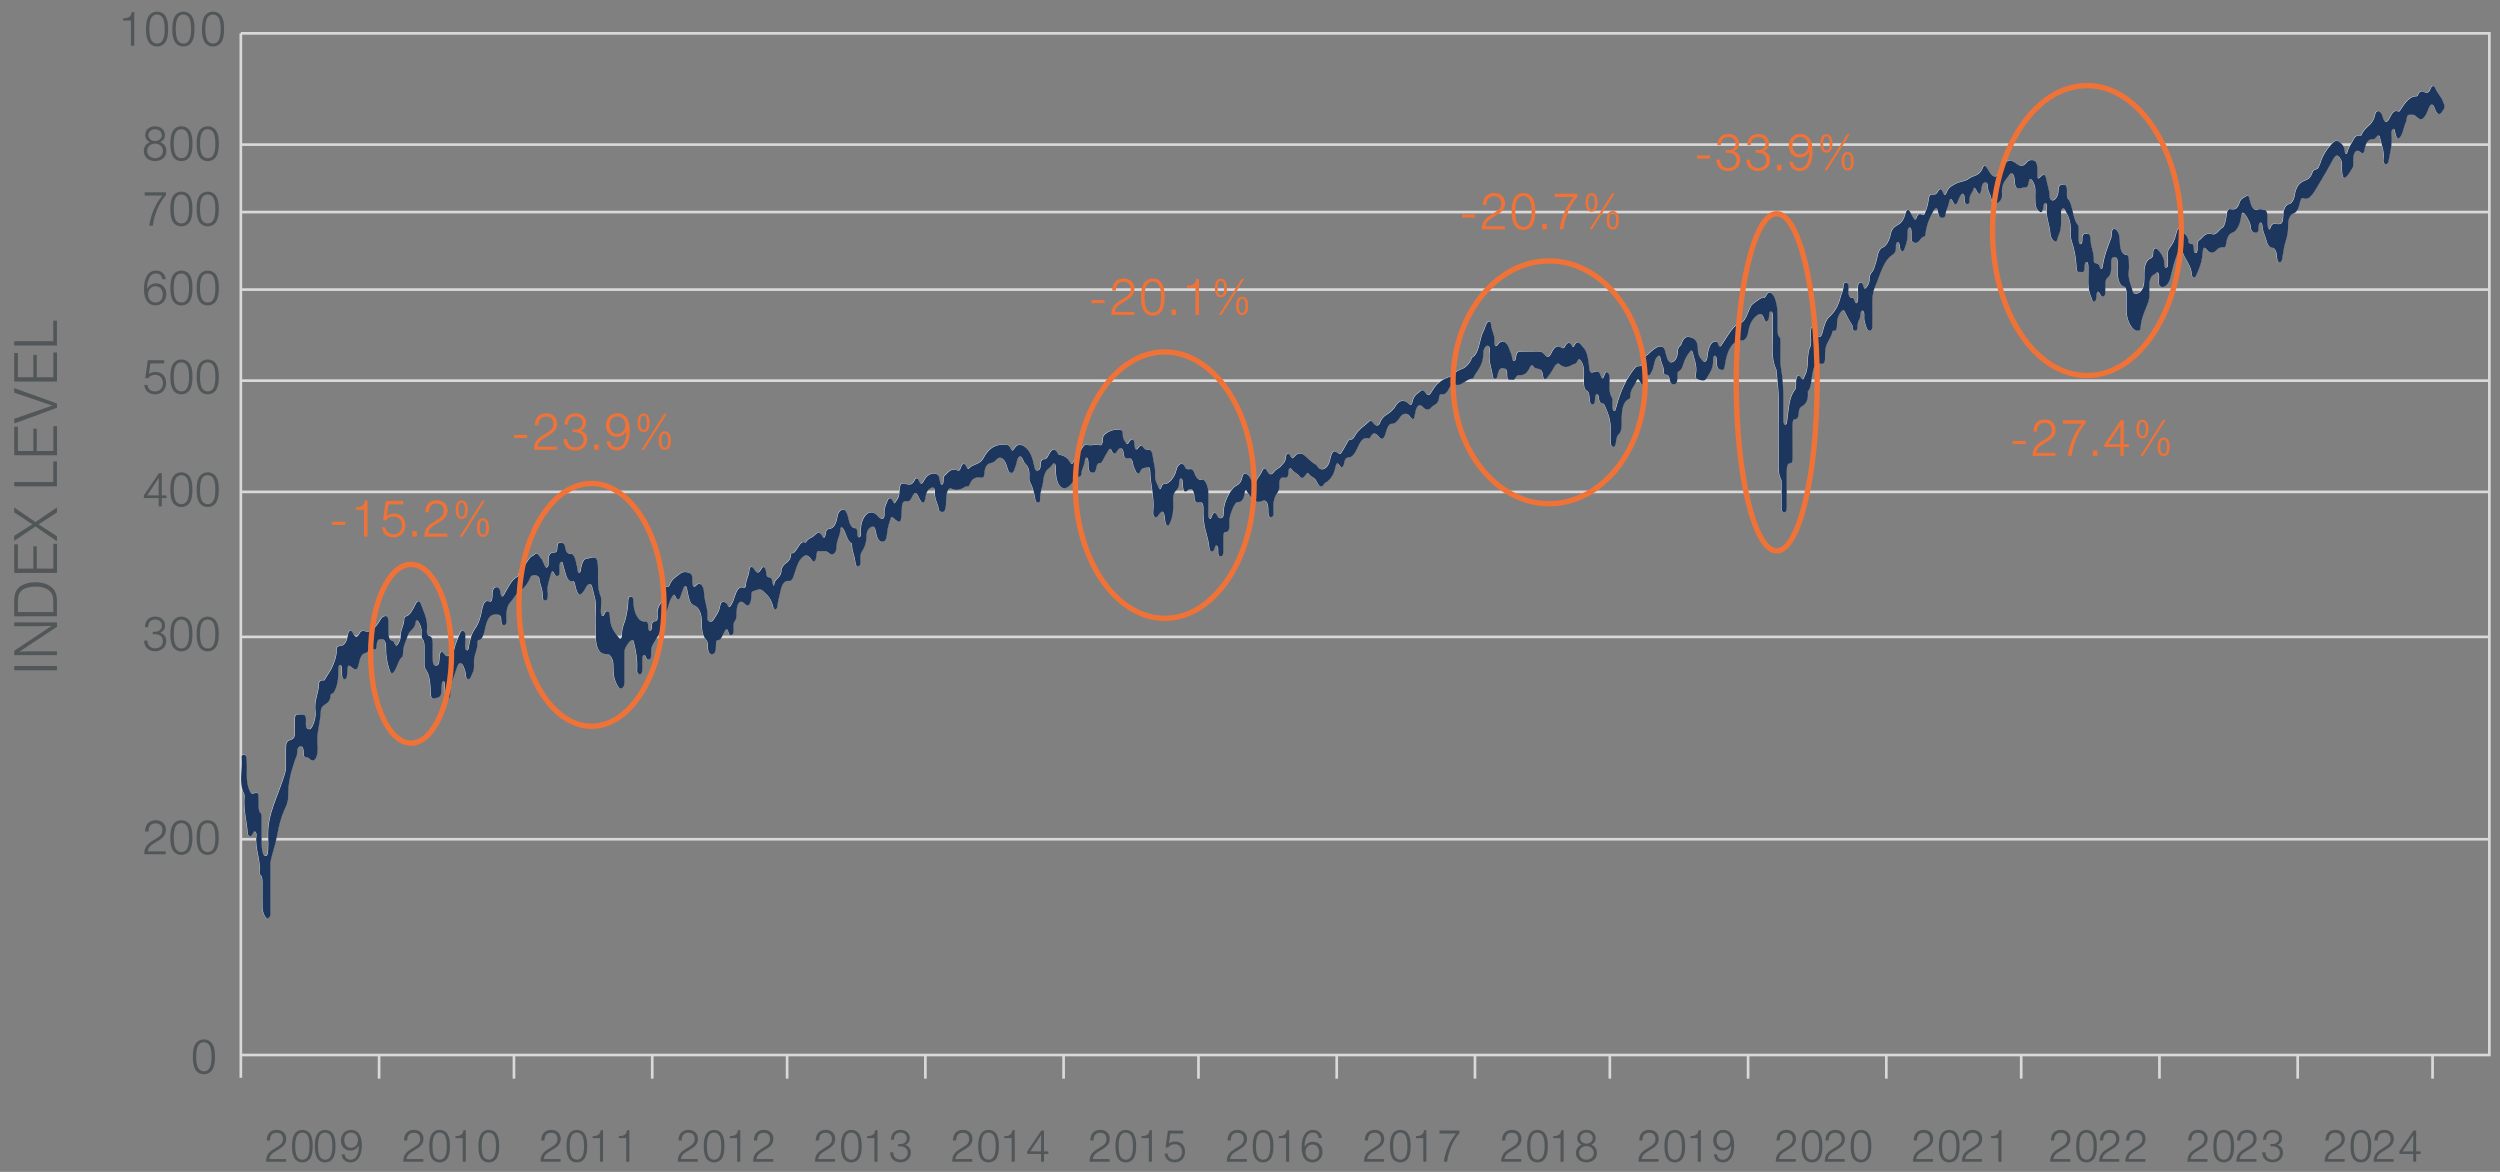 <?xml version="1.0" encoding="UTF-8"?>
<svg xmlns="http://www.w3.org/2000/svg" viewBox="0 0 704 330">
  <rect x="0" y="0" width="704" height="330" fill="#808080" stroke="none"/>
  <defs>
    <style>
      .cls-1 {
        fill: #fff;
      }

      .cls-2 {
        fill: #f17236;
      }

      .cls-3 {
        fill: #515658;
      }

      .cls-4 {
        stroke: #d9d9d9;
        stroke-width: .75px;
      }

      .cls-4, .cls-5 {
        fill: none;
        stroke-miterlimit: 10;
      }

      .cls-5 {
        stroke: #f17236;
        stroke-width: 1.5px;
      }

      .cls-6 {
        fill: #1c365d;
      }
    </style>
  </defs>
  <g id="chart">
    <g>
      <line class="cls-4" x1="67.82" y1="40.72" x2="701" y2="40.72"/>
      <line class="cls-4" x1="67.82" y1="59.72" x2="701" y2="59.72"/>
      <line class="cls-4" x1="67.82" y1="81.55" x2="701" y2="81.55"/>
      <line class="cls-4" x1="67.82" y1="138.52" x2="701" y2="138.52"/>
      <line class="cls-4" x1="67.82" y1="107.19" x2="701" y2="107.19"/>
      <line class="cls-4" x1="67.82" y1="179.35" x2="701" y2="179.35"/>
      <line class="cls-4" x1="67.82" y1="236.33" x2="701" y2="236.33"/>
      <polyline class="cls-4" points="67.82 297.09 701 297.09 701 9.39 67.82 9.39"/>
      <line class="cls-4" x1="67.82" y1="9.39" x2="67.82" y2="303.5"/>
      <line class="cls-4" x1="106.75" y1="297.09" x2="106.75" y2="303.75"/>
      <line class="cls-4" x1="183.67" y1="297.09" x2="183.67" y2="303.75"/>
      <line class="cls-4" x1="260.58" y1="297.09" x2="260.58" y2="303.75"/>
      <line class="cls-4" x1="337.49" y1="297.09" x2="337.49" y2="303.75"/>
      <line class="cls-4" x1="415.35" y1="297.09" x2="415.35" y2="303.75"/>
      <line class="cls-4" x1="492.26" y1="297.09" x2="492.26" y2="303.75"/>
      <line class="cls-4" x1="569.17" y1="297.09" x2="569.17" y2="303.75"/>
      <line class="cls-4" x1="647.03" y1="297.09" x2="647.03" y2="303.75"/>
      <line class="cls-4" x1="144.73" y1="297.09" x2="144.73" y2="303.75"/>
      <line class="cls-4" x1="221.65" y1="297.09" x2="221.65" y2="303.75"/>
      <line class="cls-4" x1="299.51" y1="297.09" x2="299.51" y2="303.75"/>
      <line class="cls-4" x1="376.42" y1="297.09" x2="376.42" y2="303.75"/>
      <line class="cls-4" x1="453.33" y1="297.09" x2="453.33" y2="303.75"/>
      <line class="cls-4" x1="531.19" y1="297.09" x2="531.19" y2="303.75"/>
      <line class="cls-4" x1="608.1" y1="297.09" x2="608.1" y2="303.75"/>
      <line class="cls-4" x1="685.01" y1="297.09" x2="685.01" y2="303.75"/>
    </g>
  </g>
  <g id="chart_line">
    <g>
      <path class="cls-1" d="M217.98,165.02c-.68-.45-.53-1.44-.76-2.03-.32-.81-.86-.23-1.23-.67-.25-.29-.26-.77-.33-1.25-.19-1.44-.81-1.93-1.34-.91-.75,1.44-1.33,1.27-2.07,0-.44-.74-1.19-.96-1.31.45-.13,1.6-.91,2.51-.98,4.1-.03.6-.36.91-.68.77-1.37-.57-1.99,1.03-2.59,2.91-.29.92-.71,1.82-1.18,2.38-.48.57-.71-.74-1.1-1.01-.66-.45-1.41-.7-1.69.85-.34,1.89-1.21,2.75-1.91,3.92-.55.93-1.75.44-1.67-.49.23-2.68-.87-4.58-.96-7.05-.09-2.26-1.18-3.28-2.19-2.19-.69.74-1.05.43-1.1-1.06-.03-.9.04-2.03-.53-2.3-1.04-.5-2.11-.66-3.14.22-1,.85-2.12,1.32-2.8,3.19-.1.27-.41.4-.61.37-.89-.12-1.09.77-1,2.19.05.89-.12,1.52-.54,2.08-.71.93-1.41,1.94-1.15,3.99.11.86-.24,1.44-.74,1.42-.59-.02-.91.36-.89,1.55,0,.61-.17,1.1-.53,1.09-.36,0-.53-.49-.53-1.11.01-1.35-.39-1.61-1.01-1.52-1.59.22-3.06-2.24-3.12-5.24-.02-.93-.08-1.67-.69-1.71-.66-.05-.8.68-.8,1.73,0,1.39-.31,2.59-.55,3.87-.32,1.76-1.24,3-1.18,5.07.02.83-.4,1.57-.84.97-1.1-1.51-2.41-2.77-2.59-5.76-.04-.68.03-1.46-.46-1.68-.38-.17-.75-.13-.99.55-.18.49-.39.89-.73.65-.4-.28-.36-.96-.35-1.59.01-1.38.31-3.07-.12-4.08-.9-2.12-.67-4.42-.68-6.72-.02-3.95-.32-4.45-2.43-3.85-.18.05-.37.14-.55.13-.92-.07-1.41.96-1.72,2.39-.15.68-.11,1.7-.68,1.58-.45-.1-.39-1.02-.53-1.64-.4-1.77-.62-3.89-2.08-3.76-.6.05-1.1-.52-1.29-1.85-.19-1.28-.86-1.11-1.4-1.18-.58-.07-.74.58-.78,1.56-.05,1.28-.6,1.2-1.09,1.21-.74.02-1.32.36-1.37,2.04-.02.78.13,1.84-.44,2.13-.54.28-.7-.85-1.03-1.34-.17-.25-.25-.76-.43-.93-.65-.62-1.16-2.26-2.04-1.36-.43.44-.96.5-1.3.93-.98,1.21-1.76,2.94-2.92,3.69-.09.05-.1.5-.15.76-.07.42-.2.79-.43.89-1.59.73-2.61,2.98-3.73,4.94-.5.87-.88.84-1.06-.37-.2-1.37-.65-1.74-1.32-1.62-.77.14-.94,1.15-.95,2.36,0,1.09-.29,1.92-.86,1.66-1.77-.83-1.98,2.19-2.37,3.81-.41,1.7-.97,2.93-1.69,3.9-.93,1.26-1.37,2.99-1.7,4.9-.1.56-.15,1.11-.52,1.12-.43.01-.57-.56-.57-1.25,0-.9.07-1.8.08-2.69,0-.65-.09-1.26-.49-1.45-.34-.15-.7-.19-.92.38-.6,1.49-1.29,2.93-1.7,4.6-.24.97-.21,2.07-.98,1.91-.54-.11-1.08.51-1.62-.17-1.18-1.48-1.44-1.28-1.59,1.35-.07,1.29-.42,1.65-1.02,1.62-.59-.02-.89-.54-.88-1.66,0-1.39-.02-2.78,0-4.16.02-1.33-.12-2.33-.96-2.51-.48-.1-.77-.75-.68-1.6.33-3.13-.86-5.02-1.63-7.24-.45-1.29-.98-1.21-1.54-.12-.8,1.57-1.56,3.27-2.84,3.49-.13.02-.35.28-.35.41.08,1.94-.99,3.02-1,4.92,0,1.17-.46,2.07-.96,2.66-.53.64-.75-.47-1.08-.94-.14-.2-.34-.27-.52-.32-.64-.19-.85-1-.89-2.06-.03-.83-.02-1.66-.02-2.49,0-2.21-.32-2.67-1.47-2.12-.39.18-.63.67-.92,1.11-1.26,1.95-2.56,3.64-4.35,2.93-.58-.23-1.1.02-1.59.96-.46.87-1.08.9-1.62-.33-.52-1.18-1.27-.94-1.45.33-.29,2.03-.94,3.14-2.08,3.2-.45.03-1.11.12-1.09,1.02.05,1.98-.64,3.47-1.12,4.68-.57,1.44-1.54,2.53-2.28,3.89-.16.29-.57.08-.87.14-.31.06-.69.28-.7.84-.04,2.69-1.36,4.73-1.02,7.63.19,1.64-.18,3.04-.78,4.34-.41.9-.84,1.05-1.37.84-.59-.24-.58-1.17-.53-1.99.1-1.69-.3-2.16-1.15-2.11-2.14.12-1.97-.44-1.96,3.7,0,.42-.01.83,0,1.25.05,1.26-.24,1.88-.91,2.13-1.6.58-1.6.63-1.58,3.65,0,1.32,0,2.64,0,3.95,0,.7-.09,1.31-.28,1.96-.94,3.18-2.17,6-3.23,9.03-1.01,2.89-1.68,5.74-1.51,9.22.05,1.1.02,2.22-.02,3.32-.03.77-.13,1.59-.65,1.68-.47.08-.76-.46-.94-1.21-.2-.84-.24-1.74-.24-2.65,0-2.15,0-4.3,0-6.45,0-.61.1-1.39-.23-1.72-.77-.78-.6-2.07-.61-3.29,0-2.48-.11-2.71-1.39-2.29-.55.18-.86-.03-1.21-.89-.55-1.35-.78-2.76-.74-4.43.04-1.45,0-2.91-.04-4.36-.03-.8-.32-1.22-.76-1.2-.29,0-.73.01-.66.74.31,3.41-.91,7.21.73,10.29.07.13.11.4.1.58-.28,3.26.43,6.2.8,9.26.09.71-.06,1.62.47,1.91.42.24.8.08,1.07-.67.16-.44.39-.67.67-.47.28.2.4.71.34,1.19-.47,3.59,1.27,6.52.86,10.1-.03.24.13.71.26.84.62.62.56,1.68.56,2.72,0,2.15-.02,4.3.02,6.45.03,1.52.88,3.26,1.5,3.09.99-.28.74-1.82.75-2.98.03-3.74,0-7.49,0-11.23,0-.83-.02-1.68.17-2.46.57-2.33,1.31-4.46,1.76-6.97.43-2.38,1.05-4.82,2-6.94.4-.88,1.08-2.21,1.05-3.8-.08-3.77.82-6.91,1.84-9.96.27-.8.72-1.35.7-2.48-.01-1.11.41-1.56.96-1.61.62-.05.86.66.86,1.71,0,1.09.29,1.48.83,1.43.3-.03.57.14.84.43,1,1.08,2.06.11,2.25-2.06.05-.54.09-1.13.02-1.66-.43-3.52.77-6.5.9-9.84.02-.65.35-1.13.63-1.38.85-.77,1.98-.8,2.15-3.19.01-.16.32-.27.5-.34.39-.17.6-.69.84-1.24.7-1.62.86-3.45.79-5.44-.02-.64.07-1.32.51-1.34.44-.02.53.62.55,1.29.01.35.02.69,0,1.04-.02.94.09,1.66.71,1.67.6,0,.69-.7.74-1.64.12-2.52.19-2.56,1.44-1.55,1.09.88,1.52.47,1.92-1.51.25-1.23.71-2.35,1.47-2.54,1-.24,1.88-1.54,2.96-1.14.34.13.49-.52.51-1.12.06-1.83.82-1.77,1.47-1.75.72.02,1.22.86,1.19,2.24-.05,2.21.27,4.11.85,6.03.43,1.42.79,1.68,1.45.76.84-1.17,1.18-3.32,2.26-4.06.13-.09.21-.73.21-1.12.02-2.1.85-3.38,1.38-4.98.55-1.69,2-1.52,2.22-3.92.04-.44.53-.27.77.15.47.8.92,1.61.84,2.98-.04.68-.06,1.44.31,1.88.53.63.52,1.59.52,2.58,0,1.39,0,2.77,0,4.16,0,.71.02,1.3.38,1.81.84,1.2,1.22,2.89,1.29,4.84.13,3.74.13,3.67,2.12,3.07.7-.21.97-.8.99-2.01.01-.55.03-1.11.08-1.66.04-.49.13-1,.47-.97.33.03.41.55.43,1.04.05.97.05,1.94.09,2.9.03.79.33,1.02.7,1.02.37,0,.73-.2.71-.99-.07-2.91.93-4.91,1.66-7.17.33-1.01.66-2.03,1.33-1.79.64.23.99,1.4,1.28,2.41.21.71-.02,1.86.7,2.04.67.17.85-.86,1.21-1.51.45-.82.57-1.81.49-2.86-.19-2.36,1.12-3.86.99-6.18,0-.14.22-.46.33-.46,1.28-.05,1.61-2.38,1.91-3.69.8-3.59,2.06-3.55,3.6-3.44.46.04.87.44.86,1.54-.01,1.09.32,1.48.85,1.39.63-.09.68-.96.61-1.82-.17-1.93.23-3.73,1.01-4.53.94-.97,1.69-2.53,2.67-3.18,1.27-.83,2.28-2.09,3.11-4.02.37-.86,2.37-.58,2.46.41.17,1.79,1.07,3.04.95,5.01-.05.85.27,1.22.71,1.21.44,0,.71-.35.72-1.22,0-.28.03-.57,0-.83-.32-2.21.47-3.79.91-5.54.21-.84.6-.78.89-.1.33.76.72.99,1.18.64.51-.39.3-1.29.33-2.01.03-.74-.07-1.67.48-1.83.5-.15.49.77.68,1.33.62,1.88.89,4.58,2.61,4.06.38-.11.52.57.66,1.19.66,3.01,1.43,3.33,2.69,1.18.22-.37.4-.86.65-1.12.53-.57,1.19-.66,1.45.48.46,2.02,1.22,3.83,1.03,6.36-.18,2.31-.04,4.71-.04,7.06q0,5.68,3.09,5.42c.93-.08,1.85,1.33,1.87,3.03.02,1.84.01,3.47.79,5.09.51,1.07.85,1.79,1.59,1.49.78-.32.74-1.55.75-2.66,0-2.57,0-5.13,0-7.7,0-1.19,1.73-3.52,2.32-3.17.29.17.33.65.44,1.1.55,2.28.97,4.58.79,7.15-.07.96.27,1.36.76,1.34.52-.01.72-.55.7-1.47-.01-.76-.01-1.53-.01-2.29,0-.62-.04-1.32.36-1.6.34-.24.54.25.73.69.27.62.65.65,1.02.43.46-.28.38-1.07.39-1.75,0-.82.02-1.52.4-2.23,1.19-2.21,2.85-3.81,2.98-7.52,0-.23.14-.48.25-.65.61-.93,1.04-2.06,1.39-3.4.25-.94.69-1.82,1.15-2.41.49-.63.71.7,1.1.97.45.31.78.09,1.02-.71.2-.66.44-1.28.66-1.92.18-.55.37-1.08.78-.93.42.16.38.88.51,1.43.39,1.57.57,3.54,1.72,3.91,1.49.48,2.38,2.33,2.34,5.19-.03,1.96.26,3.57,1.2,4.56.39.41.49.98.48,1.72-.02,1.5.32,2.38,1.18,2.36.82-.02,1.09-.93,1.09-2.3,0-.7.02-1.69.46-1.65.96.09,1.34-1.2,1.84-2.24.47-.98.88-1.31,1.26.14.21.79.58.75.96.57.4-.19.47-.77.48-1.45.01-.81-.18-1.85.25-2.33.61-.68.56-1.62.58-2.67.05-2.55,1.04-3.56,2.2-2.3,1,1.08,1.78.33,1.93-1.88.04-.62,0-1.49.37-1.58.97-.25,1.96-1.03,2.93-.11,1.12,1.06,2.3,1.94,2.85,4.44.25,1.15,1.12.91,1.23-.34.13-1.48.55-2.64.82-3.95.44-2.14,1.15-3.14,2.33-2.99.63.08,1.02-.3,1.37-1.31.59-1.71,1.01-3.62,2-4.84,1.1-1.36,2.01-1.43,3.04.16.59.91,1.2.54,1.37-.9.09-.7.14-1.63.57-1.53.98.23,2.01-.35,2.95.55,1.01.96,2.18.12,2.2-1.93.02-1.97,1.06-2.92,1.04-4.83,0-.53.43-.6.73-.21.93,1.22,1.21,3.79,2.51,4.22.02,0,.06.11.06.16-.09,1.91.74,3.23.91,4.93.11,1.06.34,1.46.87,1.38.55-.08.63-.76.61-1.61-.01-.87-.12-1.75.35-2.46.76-1.14,1.3-2.46,1.35-4.5.03-1.51.72-2.32,1.53-2.53.82-.21.95.69,1.21,1.98.26,1.3.91,2.42,1.9,2.2.94-.21,1.02-1.3,1.18-2.71.15-1.35.58-2.62.96-3.84.17-.53.52-.34.81-.07,1.89,1.8,2.24,1.44,2.33-2.59.04-1.62.44-2.35,1.24-2.16.71.16,1.23-.28,1.66-1.23.61-1.37,1.2-1.45,1.81,0,.13.32.31.59.47.88.67,1.21,1.28.94,1.49-.72.22-1.74.92-2.41,1.74-2.73.56-.21,1,.24.93,1.43-.12,1.96.9,2.95,1.07,4.66.05.46.38.6.65.68.97.32,1.39-.54,1.41-2.93.02-2.28.56-4.02,1.43-3.59,1.45.71,2.73.3,4.05-.58.1-.06.22,0,.33.02.31.03.62-.06.8-.55.82-2.1,1.98-2.12,3.19-1.95.52.07.93-.04,1-1.34.1-1.78.8-2.58,1.67-2.76.6-.12,1.13-.32,1.66-.96,1-1.21,2.23-.43,2.85,1.33.34.95.55,2.43,1.39,2.38.86-.05,1-1.65,1.44-2.58.07-.14.06-.4.1-.59.37-1.73,1.13-2.02,1.75-.61.19.43.35.86.63,1.12.85.77,1.31,1.97,1.15,3.83-.04.47-.01.96.2,1.35.74,1.34,1.19,3,1.47,4.83.1.64.31.91.64.95.31.03.76-.09.72-.64-.14-2.09.69-3.55.88-5.37.11-1.08.29-1.81.72-2.61.46-.87,1.05-.98,1.52-1.59.33-.43.62-1.11,1.07-.6.39.44.27,1.22.27,1.89.02,4.04,1.79,6.03,3.75,4.26,1.01-.92,1.9-2.31,3.04-2.71.24-.09.37-.48.41-.9.12-1.41.9-2.2.96-3.68.02-.42.23-.71.49-.67.26.04.4.38.45.8.05.47.05.96.07,1.45.02,1,.2,1.79.79,1.94.57.15,1.16.13,1.37-1.16.16-1.01.45-1.56,1.03-1.48.36.05.6-.3.84-.8.47-.96,1.02-1.78,1.52-2.7.32-.58.64-.76.95-.09.57,1.22,1.07,1.11,1.68.02.62-1.09,1.59-.77,1.68.56.11,1.77.67,1.73,1.33,1.63.65-.09,1.13.14,1.35,1.54.12.75.47,1.39.74,2.03.37.86.96.98,1.26.23.56-1.41,1.35-.91,2.02-1.26.51-.26.8.3.83,1.19.1,3.78,1.25,7.28.85,11.2-.06.61-.04,1.31.37,1.56.37.23.7.14,1.03-.36,1.17-1.74,1.69-1.39,1.94,1.25.07.72.16,1.37.61,1.53.44.16.63-.38.88-.96.72-1.69.9-3.6.78-5.66-.08-1.45.1-2.54.87-3.22.47-.42.82-1.14.81-2.29,0-.61.17-1.11.54-1.06.36.06.46.61.49,1.2.02.35.02.7.05,1.03.15,1.5.64,1.76,1.3,1.12.86-.83,1.84-.23,1.9,1.52.07,1.92.62,1.92,1.34,1.77.91-.19,1.28.52,1.23,2.26-.05,1.84.11,3.53.53,5.36.39,1.68,1,3.3,1.14,5.24.09,1.2.89,1.44,1.36.44.21-.44.25-1.29.7-1.05.46.24.44,1.03.42,1.73-.02.9.22,1.25.67,1.27.49.02.78-.36.78-1.33,0-1.32,0-2.64,0-3.95,0-.74.08-1.59.54-1.55,1.29.1,1.16-1.47,1.14-3.03-.02-1.59,1.46-5.45,2.29-5.39,1.3.09,1.88-.95,2.12-3.12.01-.12.18-.18.3-.3,1.27,2.21,2.53,4.05,4.51,3.11,1.2-.57,1.75.58,1.77,2.5,0,1.01-.05,2.04.73,2.03.77,0,.8-1.03.73-2.03-.15-2.04.17-3.66,1.09-4.82.41-.51.61-1.2.56-2.11-.1-1.84.44-2.31,1.29-2.14.69.13,1.23.04,1.27-1.72.02-1.02.54-1.25.9-.66.64,1.05,1.52.95,2.18,1.98.48.75,1.13.53,1.65-.24.27-.4.62-.98.88-.56.69,1.12,1.71.92,2.32,2.24.66,1.42,1.36,2.12,2.24.54.12-.21.36-.16.52-.3,1.1-.89,2.09-2.02,2.53-4.28.23-1.2.6-1.3,1.09-.55.6.9,1.12.82,1.37-.63.2-1.15.6-1.47,1.17-1.49,1.03-.04,1.77-.97,2.43-2.43.79-1.74,1.65-3.46,3.09-2.96.2.07.51,0,.63-.25.84-1.8,1.62-1.19,2.54-.11.86,1.02,1.43.34,1.89-1.36.32-1.18.81-2.44,1.64-2.39,1.02.06,1.74-.96,2.46-2.02.64-.94,1.94-1.09,2.56-.22,1,1.41,1.26,1.27,1.62-.9.32-1.98,1.18-2.65,2.07-1.61.76.88,1.69,1.04,2.33.23.79-1,2.16-.68,2.35-3.24.03-.4.34-.57.56-.52.99.24,1.71-.67,2.34-1.91.47-.92,1.07-1.06,1.64-.84,1.73.64,3.15-1.74,4.81-1.66.09,0,.21-.17.28-.32,1.04-2.17,2.8-3.27,2.78-7.03,0-.94.61-2.06,1.27-1.94.78.14.54,1.49.48,2.34-.17,2.39.65,4.21.96,6.32.08.53.35.67.63.65.33-.02.54-.35.65-.94.35-1.77.82-2.26,1.79-1.93.11.04.22,0,.33.02.33.08.58.46.59,1.06,0,1.09-.06,2.2.81,2.04.53-.1,1.14.37,1.58-.55.27-.57.6-.79.99-.74,1.16.14,2.19-.36,2.98-2.1.23-.51.59-.96.87-.51.57.91,1.25.68,1.89.95.45.19.83.43.93,1.48.17,1.66.74,1.51,1.32.77.61-.79,1.23-1.58,1.72-2.59.46-.93,1.12-1.53,1.57-1.12,1.26,1.16,2.42,1,3.7.2.46-.29,1.01-.09,1.38-.95.41-.93.74-.64,1.2.06,1.03,1.57.69,3.66.7,5.59.01,1.19,0,2.18.79,2.54.47.22.7.99.78,1.87.09.95.06,2.02.82,2.03.71.01.72-.88.74-1.83.01-.51.15-.96.46-1.03.38-.08.55.41.6.98.09,1.09.41,1.54.98,1.58.31.02.57.35.76.79.82,1.92,1.67,3.8,1.59,6.51-.03,1.17-.01,2.36.02,3.53.02.74.19,1.36.65,1.45.45.09.68-.44.79-1.17.14-.95.29-1.92.8-2.38.71-.65.86-1.74.85-3.1-.03-3.1.06-6.09,2.15-6.88.11-.04.28-.38.27-.58-.03-2.19,1.09-2.79,1.62-4.21.36-.96.69-.98,1.13.01.61,1.37,1.23,1.12,1.49-.55.14-.89.35-1.36.83-1.28.49.08.66-.61.97-1.1.67-1.08.57-2.98,1.37-3.93.57-.68.95-.82,1.17.53.21,1.3.97,2.1.89,3.69-.03.53.35.65.61.64.56-.02.88.46,1.05,1.48.21,1.27.78,1.35,1.36,1.21.58-.14.79-.91.83-1.9.03-.61-.07-1.62.22-1.71,1.18-.36,1.37-2.44,2.02-3.7.36-.69.78-1.28,1.19-1.86.31-.43.69-.45.85.27.41,1.85,1.25,3.47.93,5.76-.08.58-.16,1.5.23,1.63.93.32,2.12.94,2.77-.24.75-1.37,1.92-2.59,1.77-5.2-.03-.59.16-1.1.53-1.07.38.02.48.56.51,1.15.02.34.02.69.04,1.04.07,1.47.63,1.69,1.26,1.79.62.1.88-.29,1.04-1.52.58-4.38,2.28-6.81,4.65-6.75,1.01.03,1.66-1.01,1.9-2.51.33-2.09,1.1-3.36,1.99-4.18.79-.73,1.79-1.6,2.52.69.32,1.01,1.14.64,1.29-.46.11-.77,0-1.91.66-1.69.6.19.43,1.28.45,2.07.01.76-.06,1.53-.01,2.29.23,3.99-.73,8.34.99,11.9.02.05.02.13.03.2.3,2.99.7,5.92.66,9.02-.06,5.41-.02,10.82-.02,16.23,0,1.91-.19,3.89.67,5.48.17.31.13,1.05.14,1.6.01,1.87,0,3.74,0,5.61,0,.98-.08,2.06.7,2.09.87.03.76-1.15.76-2.19,0-3.12,0-6.24,0-9.36,0-1.24.16-2.21.97-2.24.68-.03.71-.91.7-1.89-.02-2.84-.02-5.69-.02-8.53,0-.83-.04-1.94.55-1.95.86-.02,1.18-.66,1.21-2.2,0-.43.31-1.07.54-1.22,1.15-.74,2.24-1.48,1.98-4.4,1.03-1.18,1-3.48,1.32-5.2.39-2.08.81-2.74,1.92-2.63,1.56.15,1.64-.04,1.63-3,0-2.95,1.65-3.83,2.1-6.19.01-.07.14-.1.21-.09.99.21,1.04-.91,1.05-2.33,0-1.83,1.55-4.25,2.06-3.26.72,1.42,1.41,2.84,2.25,4.02.04.06.02.27.02.4.03.88.33,1.18.75,1.17.44-.01.71-.38.71-1.25,0-.83.17-1.47.5-1.99.43-.68.1-2.67.93-2.41.77.25.27,1.95.52,2.85.35,1.22.62,2.93,1.57,2.73,1.05-.22.53-1.94.61-3.03.24-3.04-.49-6.27.74-9.15,1.41-3.31,2.36-7.38,4.73-8.99.48-.33,1.27-.73,1.18-2.38-.03-.66.09-1.33.51-1.37.42-.04.52.64.6,1.27.08.65.22,1.19.62,1.29.46.11.62-.49.84-1.09.46-1.29.85-2.58.75-4.22-.04-.65.1-1.32.52-1.35.42-.03.54.61.56,1.29.01.41.02.84,0,1.25-.07,1.26.25,1.57.89,1.77,1.15.36,1.76-1.9,2.83-1.75.05,0,.16-.44.19-.69.33-2.65,1.18-4.64,2.22-6.43.66-1.13,1.15-1.28,1.42.61.14.99.55,1.23,1.03,1.24.43,0,.91-.14,1-.98.14-1.3.74-2.05.95-3.24.22-1.26.57-1.55,1.09-.42.54,1.18,1.05,1.1,1.5-.24.12-.35.27-.66.42-.96.26-.49.5-1.08.94-.92.5.19.45.96.46,1.65.02.88.3,1.22.73,1.22.37,0,.74-.31.69-1.04-.11-1.67.79-2.04,1.08-3.2.15-.61.47-.33.72.16.9,1.78,1.26,1.64,1.59-.62.13-.88.41-1.28.85-1.37.35-.07.83.08.83.7-.02,1.66.79,2.4,1.02,3.7.3,1.63,1,1.63,1.63,1.41.69-.24,1.5-1.24,1.4-2.47-.29-3.29,1.15-4.06,2.06-5.52.64-1.02,1.46-.12,1.51,1.56.06,1.99.63,2.48,1.55,2.25.37-.09.74-.21,1.1-.2.64.02,1.13-.15,1.32-1.6.14-1.08.62-1.05,1.04-.35.48.8.88,1.64.82,3-.05,1.1-.05,2.23.02,3.32.09,1.41.69,2.13,1.32,2.49.62.34.81-.63.93-1.57.06-.49.2-.96.51-.94.37.02.58.63.5,1.14-.42,2.77.78,4.79.93,7.3.08,1.23.65,2.05,1.27,2.36.69.35.71-1.01,1.03-1.67.84-1.69.76-3.64.72-5.65-.01-.68-.11-1.47.31-1.84.46-.41.75.23,1.05.76.87,1.53,1.49,3.24,1.36,5.63-.05.88,0,1.75.27,2.59.7,2.18,1.23,4.5,1.35,7.06.05,1.03.12,1.88.78,1.72.57-.13,1.45.76,1.52-1.38.02-.71.07-1.53.58-1.43.48.09.47.95.48,1.63.07,2.78-.41,5.68.77,8.18.25.52.28,1.35.78,1.33.52-.02.67-.55.71-1.47.06-1.44.48-1.69,1-.66.32.64.66.88,1.08.64.54-.3.37-1.2.43-1.92.1-1.12-.16-2.69.53-3.19,1.09-.79,1.18-2.25,1.1-4-.05-1.29.24-1.95.96-1.92.66.03.93.64.91,1.83-.01.9-.02,1.81,0,2.7.06,2.14.62,3.41,1.75,3.81.56.2.74.78.74,1.72,0,1.73-.01,3.47,0,5.2.03,2.79,1.69,5.64,3.17,5.5.35-.03.69-.08.76-.9.2-2.63,1.13-4.55,1.93-6.53.44-1.1.63-2.11.58-3.39-.08-2.23-.19-4.44,1.43-5.07.32-.12.59-.9.99-.47.4.43.29,1.2.28,1.87-.01.73-.21,1.53.33,1.96.98.76,2.41-.52,2.86-2.41.65-2.75,1.3-5.51,2.42-7.77.39-.8.82-1.01,1,.14.22,1.42.85,2.03,1.31,2.99.51,1.05,1.14,1.83,1.27,3.5.09,1.29.87,1.3,1.21.57.83-1.79,1.65-3.68,1.83-6.16.14-1.89.37-2.16,1.25-1.11.83,1,1.75,1.04,2.53.2.66-.71,1.27-.98,1.99-.9.49.06.8-.14.93-1.26.2-1.62.82-2.62,1.74-2.9,1.12-.34,2.18-2.3,2.4-4.39.07-.67.17-1.24.61-1.21.47.04,2.05,2.69,2.09,3.57.06,1.51.56,1.93,1.27,2.05.72.11,1.03-.39,1.01-1.75-.01-.59.16-1.11.53-1.12.3,0,.49.42.51.92.06,1.55.73,2.52,1.05,3.82.3,1.19.75,2.39,1.75,2.38.68,0,1.28,1.07,1.33,2.61.03.93.22,1.42.73,1.44.5.01.66-.49.79-1.37.25-1.67.57-3.53,1-4.83.51-1.51.61-2.82.6-4.36-.01-1.89.78-2.89,1.47-3.13,1.05-.37,1.51-1.5,1.83-3.07.17-.85.45-1.38.89-1.21,1.89.73,3.03-1.65,4.23-3.61,1.46-2.38,2.88-4.86,4.26-7.42.83-1.54,1.47-1.26,2.21.16.48.92.24,1.96.29,2.95.06,1.19.2,2.56.99,2,.73-.52,1.33-1.69,1.95-2.65.36-.56.16-1.44.19-2.17.07-2.36.89-3.26,2.07-2.25.46.4.95.46,1.11-.55.38-2.29,1.17-3.22,2.41-3.1.42.04.76-.44,1.12-.83.38-.42.72-.34.89.52.39,1.96,1.29,3.62.93,6.02-.1.68.15,1.2.55,1.27.38.07.72,0,.89-.87.47-2.42,1.11-4.76.83-7.49-.06-.62.01-1.33.42-1.51.44-.19.53.48.65,1.09.36,1.83.95,2.06,1.7.65.57-1.05.74-2.58,1.3-3.72.31-.62.13-2.09.93-2.02.58.05,1.19-.22,1.75.33,1.37,1.35,2,1.28,3.05-.59.47-.84.73-2.34,1.37-2.6.81-.32,1.02,1.52,1.58,2.24.89,1.13,1.42-.28,1.96-.98.53-.7.04-1.53-.26-2.26-.61-1.5-1.56-2.28-2.18-3.78-.29-.69-.94-.58-1.27.31-.44,1.21-1.01,1.27-1.66,1-.7-.29-1.39-.59-1.9.81-.08.23-.33.36-.5.35-1.81-.07-3.13,1.81-4.41,3.83-.18.28-.37.57-.59.45-1.1-.62-1.76.44-2.47,1.84-.85,1.68-1.53,1.34-2.06-.72-.37-1.44-1.71-1.78-1.99-.37-.68,3.42-2.85,3.24-3.84,5.85-.1.26-.49.18-.75.17-.62-.03-1.14.24-1.57,1.19-.52,1.14-1.26,1.88-1.63,3.34-.21.82-.71.88-.78-.07-.12-1.57-.77-2.04-1.32-2.54-.64-.59-1.23-.76-2.1.14-1.52,1.58-2.78,3.35-3.62,6.18-.03.11-.15.12-.18.23-.36,1.56-1.45.62-1.86,1.87-.55,1.66-1.38,2.01-2.32,2.39-1.21.49-2.3,1.49-2.71,4.15-.19,1.24-.83,2.23-1.53,2.37-1.19.23-1.62,1.76-1.69,3.48-.07,2-.59,2.19-1.44,2.19-.76,0-1.62-.65-2.19,1.14-.22.69-.63.25-.73-.47-.09-.59-.06-1.23-.07-1.85-.02-2.48-.23-2.91-1.54-2.99-.37-.02-.76-.12-1.11.02-1.27.53-1.94-.75-2.36-2.7-.16-.72-.38-1.39-.79-1.13-.72.46-1.71.82-2.03,1.83-.66,2.12-1.55,2.11-2.55,1.93-.7-.12-.93.28-1.11,1.59-.18,1.33-.58,3.3-1.09,3.56-1.06.54-1.9,2.47-3.15,1.84-.34-.17-.74-.05-1.11-.01-.95.09-1.66,1.36-2.53,1.9-.48.3-.28,1.6-.34,2.47-.04.62-.21,1.05-.57,1.02-.31-.03-.49-.45-.48-.96.04-1.42-.35-1.81-1.02-1.76-.16.01-.46-.24-.47-.41-.14-2.27-1.44-2.08-2.05-3.38-.31-.67-.93-.67-1.21.41-.7,2.67-.85,3.05-2.28,5.04-.2.28-.24.67-.24,1.1,0,.69.03,1.39.01,2.08-.02.79.12,1.89-.5,1.98-.66.1-.55-1.01-.6-1.81-.08-1.3-1.76-3.73-2.45-3.6-.47.09-.63.6-.63,1.4,0,.82-.22,1.21-.66,1.38-1.18.46-1.79,1.87-1.82,4.12-.01.9.03,1.82-.05,2.7-.15,1.58-.73,2.5-1.54,2.94-.64.35-1.5.46-1.73-.57-.4-1.82-1.37-3.29-1.08-5.63.12-.92.04-1.93.02-2.9-.02-.71-.09-1.57-.55-1.59-1.55-.06-1.96-1.65-2.02-4.3-.03-1.35-.56-2.78-1.42-3.04-.96-.29-.7,1.36-.88,2.28-.03.13-.07.24-.12.35-.93,2.5-1.93,4.9-2.35,7.94-.12.87-.59.95-.84.15-.27-.86-.61-1.09-1.09-1.08-.27,0-.63-.22-.6-.72.13-2.15-.79-3.7-.89-5.66-.06-1.24-.2-1.99-.96-1.89-.65.08-1.42-.3-1.36,1.73.02.58-.14,1.16-.49,1.18-.43.02-.55-.62-.56-1.28-.02-.9,0-1.8.01-2.7,0-.56.05-1.2-.25-1.51-1.57-1.64-1.28-5.85-2.92-7.44-.16-.15-.18-1.04-.15-1.56.11-1.72-.23-2.38-1.18-2.28-.67.08-1.09.14-1.17,1.73-.06,1.37-.66,2.33-1.37,2.67-.41.2-1.1-.12-1.12-.91-.05-1.92-.64-3.34-.96-5-.29-1.49-.75-1.46-1.27-.97-1.24,1.16-1.26,1.22-1.24-1.52.02-1.91-.38-2.84-1.41-2.9-.61-.03-1.16.04-1.68.76-.79,1.09-1.74,1-2.55.39-2.23-1.69-2.99-1.47-4.63,1.89-.96,1.97-2.06,2.1-3.18.37-.26-.4-.5-.82-.75-1.24-.35-.59-.86-.78-1.1-.14-.96,2.63-2.64,2.18-3.95,3.2-1.18.92-2.62.75-3.95,1.55-.89.53-1.72.76-2.29,2.22-.37.94-.7,1.18-1.1.05-.36-1.02-.95-1.11-1.33-.33-.48.96-.99,1.09-1.6.99-.65-.11-.95.23-1.11,1.62-.15,1.34-.61,2.62-1.07,3.74-.33.82-.91.11-1.38.14-.36.02-.64.16-.84.79-.37,1.15-.75.82-1.14-.02-.19-.41-.44-.74-.64-1.14-.63-1.26-1.06-1.12-1.51.47-.38,1.36-.96,2.29-1.87,2.83-.77.46-1.87.94-2.18,2.62-.41,2.17-1.45,3.57-2.27,3.86-1.46.53-1.4,2.83-1.92,4.27-.33.93-.54,2.07-1.09,2.63-.44.45-.66.92-.68,1.9-.04,1.3-.58,2.12-1.12,2.65-.52.51-.59-.73-.87-1.19-.28-.46-.62-.43-.95-.22-.35.22-.36.8-.35,1.37.01.83.02,1.66.03,2.5,0,.63.02,1.33-.33,1.66-.41.4-.57-.26-.76-.79-.09-.26-.28-.61-.41-.6-1.19.11-1.36-1.12-1.18-2.93.08-.75-.13-1.2-.53-1.29-.38-.08-.9-.11-.89.74.01,1.43-.56,2.2-.83,3.3-.62,2.58-1.81,4.32-3.05,5.42-1.1.98-1.52,2.61-1.96,4.24-.26.94-.42,1.5-.98,1.5-.57,0-.92-.38-.94-1.55-.01-1-.35-1.3-.82-1.24-.54.07-.62.77-.63,1.61-.01,1.38.29,3.1-.17,4.07-1.1,2.3-.2,5.67-1.46,7.95-.45.8-.4,1.7-1.11.67-.8-1.17-1.37-.55-1.42,1.35-.02.74.11,1.59-.31,2.09-1.61,1.95-1.72,5.27-2.14,8.29-.1.7-.08,1.49-.58,1.47-.49-.02-.53-.8-.54-1.53-.04-4.72.2-9.43-.63-14.11-.39-2.21-.14-4.81-.17-7.24,0-.62.09-1.36-.26-1.7-.69-.67-.57-1.8-.57-2.89-.01-2.86.21-5.74-.85-8.3-.55-1.32-1.65-2.05-2.23-.78-.38.83-.74.99-1.25.85-.26-.07-2.85,1.84-2.99,2.07-1.14,1.89-1.69,5.25-3.65,5.09-.03,0-.06.07-.1.09-1.63,1.07-2.88,3.29-4.17,5.25-.69,1.05-1.05,2.05-1.65.06-.06-.19-.34-.18-.52-.21-1.1-.19-2.01,1.24-2.3,3.99-.2,1.94-.91,1.91-1.46,1.27-.6-.69-1.3-1.45-1.3-3.3,0-1.8-.67-2.71-1.62-3.06-1.18-.43-2.24-.55-2.96,1.74-.24.77-.98.59-1.01,1.95-.05,1.94-.83,2.98-1.72,3.22-.95.26-1.45-1.28-1.75-2.66-.25-1.13-.56-1.69-1.19-1.77-1.92-.26-3.34,2.31-5.08,3.09-.09.04-.18.47-.17.71.01,1.59-.53,1.75-1.19,1.74-.29,0-.62.06-.85.33-2.37,2.81-4.22,6.53-5.44,11.28-.13.52-.23,1.09-.61.98-.35-.11-.44-.68-.46-1.26-.03-.82.15-2.08-.07-2.41-1.03-1.49-.71-3.43-.7-5.3,0-.8-.1-1.55-.55-1.87-.48-.34-.75.17-.98.91-.33,1.07-.7.92-1-.03-.39-1.25-.96-1.33-1.63-1.09-1.39.5-1.48.29-1.72-2.24-.17-1.77-.64-3.65-1.39-4.44-.75-.79-1.77-2.91-2.8-.42-.06.14-.35.18-.41.06-.78-1.74-1.48-1.23-2.22.13-.24.43-.65.28-.97.07-1.14-.77-2.02.02-2.73,1.6-.61,1.35-1.31,1.25-1.96.37-.53-.71-1.07-.86-1.67-.85-1.77.02-3.54.03-5.31.06-.38,0-.74.19-.92.93-.16.65-.11,1.67-.67,1.67-.63,0-.51-1.16-.72-1.82-.15-.47-.39-.84-.53-1.32-.69-2.37-2.15-3.03-3.3-1.43-.59.82-1.01.41-.94-.76.13-2.08-.9-3.21-1.01-5.13-.05-.86-.82-.76-1.21-.05-.31.57-.49,1.4-.8,1.97-1.25,2.31-1.2,6.62-3.31,7.61-.11.05-.17.44-.26.65-.41.93-.94,1.42-1.52,1.94-.92.82-2.01.73-2.79,1.6-1.14,1.27-2.44,1.34-3.62,2.06-1.13.7-2.06,1.48-2.89,2.95-.66,1.16-1.29,2.13-2.17.49-.29-.54-.85-.67-1.16-.34-.82.86-1.91,1.05-2.32,3-.21,1.01-.52,1.2-1.04.7-1.42-1.37-2.76-1.17-3.95.91-.25.44-.55.65-.82.97-1.09,1.26-2.52,1.17-3.38,3.46-.42,1.13-1.28.85-1.92-.01-.32-.43-.65-.79-1.02-.44-1.44,1.36-3.05,2.17-4.26,4.34-.31.56-.66.89-1.1.83-.41-.06-.65.32-.93.89-.49,1.02-1.08,1.89-1.63,2.81-.25.41-.52.43-.83.19-1.42-1.09-1.77-.8-2.41,1.99-.54,2.34-2.36,3.25-3.46,1.73-.17-.24-.35-.54-.55-.64-1.06-.55-2.02-1.52-3-2.43-.87-.81-1.96-.87-2.76,0-.61.66-.87,1.16-1.42-.03-.33-.71-1.1-.76-1.18.27-.13,1.68-.77,1.87-1.33,2.59-.63.82-1.4.85-2.01,1.69-.65.9-1.34,1.04-1.98-.23-.42-.84-.98-.94-1.35-.04-.44,1.09-1.11,1.65-1.55,2.59-.66,1.4-1.07,1.03-1.6-.09-.19-.41-.42-.81-.66-1.1-.62-.72-1.56-.97-1.77.22-.45,2.5-1.73,2.27-2.58,3.21-1.12,1.24-2.54,3.74-2.69,6.32-.05.81.07,1.77-.51,2.06-.52.26-.99.16-1.4-.71-.44-.91-.97-.96-1.4.12-.18.44-.29,1.06-.66.85-.39-.22-.42-.91-.42-1.54.01-1.87.03-3.74.06-5.61.03-1.79-.97-4.18-1.86-3.9-1.16.37-1.71-.78-2.26-2.19-.65-1.66-1.87.22-2.52-1.42-.07-.16-.14-.33-.24-.43-.77-.83-1.82-.11-2.14,1.46-.37,1.8-2.05,3.89-3.08,3.81-.47-.04-.87.03-1.13.94-.16.57-.5.84-.72.23-.43-1.21-1.21-2.06-1.06-3.9.14-1.74-.46-3.27-.63-4.8-.32-2.94-1.36-1.82-2.16-2.22-.17-.09-.35-.26-.49-.47-.48-.74-.91-.67-1.4.03-.59.86-1.04.69-1.12-.88-.09-1.76-.69-1.64-1.26-1.05-.4.41-.66,1.53-1.19.55-.36-.65-.87-1.13-.86-2.3,0-.69-.14-1.23-.56-1.29-1.61-.25-3.16.04-4.64,1.41-.59.55-.32,1.6-.56,2.32-.22.64-.54.61-.88.52-1.13-.31-2.27.31-3.41-.09-.52-.18-.98.3-1.4,1.01-.76,1.32-1.58,2.51-2.36,3.78-.23.38-.57.91-.77.53-.96-1.84-2.16-2.33-3.45-2.53-.12-.02-.22-.34-.33-.52-.73-1.23-1.43-1.17-2.17.03-.44.72-.81,1.76-1.46,1.76-.71,0-1.13.32-1.13,1.83,0,.91-.4,1.26-.84,1.36-.41.09-.75-.13-.9-.91-.51-2.62-1.22-4.74-2.76-5.79-1-.69-2.04-.87-2.87.47-.36.59-.71.92-1.04.13-.48-1.16-1.12-1.19-1.8-1.19-2.19-.01-4.18.57-5.87,3.78-1.06,2.02-2.9,1.52-4.22,3.04-.19.21-.41-.17-.56-.51-.57-1.25-1.12-1.24-1.6.17-.2.59-.48,1-.82.84-1.1-.5-2.07-.38-3.1.83-.47.55-1.01.48-.96,1.88.02.57-.1,1.15-.47,1.22-.38.07-.51-.48-.58-1.03-.11-.75-.2-1.44-.66-1.76-1.13-.77-2.88-.11-3.7,1.51-.53,1.04-1,1.64-1.59.06-.26-.68-.84-.69-1.1-.1-.72,1.62-1.58,1.38-2.53,1.17-1.56-.34-1.59-.27-1.83,2.63-.11,1.34-.73,1.88-1.17,2.61-.36.59-.59-.47-.87-.83-.44-.56-.92-.59-1.27.31-.41,1.04-.92,1.95-.86,3.47.06,1.4-.39,1.81-1.08,1.5-.33-.15-.61-.45-.9-.77-1.03-1.15-2.3-1.19-3.19-.28-.78.8-1.61,2.5-1.45,4.8.05.69,0,1.49-.51,1.55-.44.05-.54-.58-.55-1.26-.01-.68-.11-1.31-.54-1.3-1.16,0-1.67-1.31-2.05-3.14-.23-1.09-.71-2.13-1.38-2.11-.66.02-1.39.73-1.58,1.9-.38,2.31-1.12,3.45-2.36,3.56-.5.04-.84.3-.97,1.33-.12,1-.5,1.59-.94.71-.77-1.52-1.5-.98-2.28-.17-.78.8-1.77.71-2.43,2.02-1.8-1.13-2.43,3.39-4.08,2.95-.11,2.91-1.81,2.37-2.49,4.04-.07.16-.21.31-.21.46,0,2.88-2.01,2.23-2.11,4.73Z"/>
      <path class="cls-6" d="M217.98,165.02c.1-2.5,2.1-1.85,2.11-4.73,0-.15.14-.3.21-.46.68-1.67,2.38-1.13,2.49-4.04,1.65.44,2.28-4.08,4.08-2.95.66-1.31,1.65-1.22,2.43-2.02.78-.81,1.51-1.35,2.28.17.45.88.82.29.94-.71.12-1.02.47-1.28.97-1.33,1.24-.11,1.98-1.25,2.36-3.56.19-1.17.92-1.88,1.58-1.9.67-.02,1.15,1.02,1.38,2.11.38,1.84.89,3.15,2.05,3.14.43,0,.53.62.54,1.3.01.68.11,1.31.55,1.26.51-.06.56-.86.51-1.55-.16-2.3.67-4,1.45-4.8.89-.92,2.16-.88,3.19.28.29.32.57.63.9.77.69.31,1.15-.09,1.08-1.5-.07-1.52.45-2.43.86-3.47.35-.9.83-.87,1.27-.31.29.36.51,1.42.87.83.44-.73,1.06-1.26,1.17-2.61.24-2.9.27-2.97,1.83-2.63.95.21,1.81.45,2.53-1.17.26-.59.84-.59,1.1.1.59,1.58,1.06.98,1.59-.06.82-1.62,2.57-2.28,3.7-1.51.46.32.56,1.01.66,1.76.08.55.21,1.1.58,1.03.37-.07.49-.65.47-1.22-.05-1.4.5-1.33.96-1.88,1.03-1.21,2-1.33,3.1-.83.34.15.62-.26.82-.84.48-1.41,1.03-1.42,1.6-.17.15.34.37.72.56.51,1.32-1.52,3.16-1.02,4.22-3.04,1.69-3.21,3.68-3.79,5.87-3.78.68,0,1.32.03,1.8,1.19.32.79.68.45,1.04-.13.83-1.34,1.87-1.16,2.87-.47,1.53,1.05,2.25,3.17,2.76,5.79.15.78.49.99.9.91.44-.1.84-.45.84-1.36,0-1.5.42-1.83,1.13-1.83.65,0,1.02-1.04,1.46-1.76.74-1.21,1.44-1.26,2.17-.03.11.19.22.51.33.52,1.29.2,2.49.69,3.45,2.53.2.38.54-.16.77-.53.78-1.27,1.6-2.46,2.36-3.78.41-.72.88-1.19,1.4-1.01,1.14.4,2.28-.22,3.41.09.35.09.66.12.88-.52.25-.71-.03-1.77.56-2.32,1.48-1.37,3.03-1.66,4.64-1.41.42.07.57.6.56,1.29-.01,1.17.5,1.65.86,2.3.53.97.79-.14,1.19-.55.57-.59,1.17-.71,1.26,1.05.08,1.57.53,1.73,1.12.88.49-.7.92-.77,1.4-.03.14.21.31.39.49.47.8.4,1.84-.72,2.16,2.22.17,1.53.77,3.06.63,4.8-.15,1.85.63,2.69,1.06,3.9.21.61.56.33.72-.23.26-.91.66-.98,1.13-.94,1.03.08,2.71-2.01,3.08-3.81.33-1.57,1.38-2.29,2.14-1.46.09.1.17.27.24.43.65,1.64,1.87-.24,2.52,1.42.56,1.42,1.1,2.56,2.26,2.19.9-.28,1.89,2.11,1.86,3.9-.03,1.87-.05,3.74-.06,5.61,0,.63.02,1.32.42,1.54.37.21.48-.4.66-.85.43-1.08.97-1.03,1.4-.12.42.87.88.97,1.4.71.58-.29.46-1.25.51-2.06.15-2.58,1.58-5.08,2.69-6.32.85-.94,2.13-.71,2.58-3.21.21-1.19,1.15-.94,1.77-.22.25.29.47.68.66,1.1.52,1.13.93,1.5,1.6.09.44-.94,1.11-1.5,1.55-2.59.37-.91.93-.8,1.35.04.64,1.27,1.33,1.13,1.98.23.61-.84,1.37-.87,2.01-1.69.57-.73,1.2-.91,1.33-2.59.08-1.03.85-.98,1.18-.27.55,1.19.81.69,1.42.03.8-.87,1.9-.81,2.76,0,.98.91,1.94,1.88,3,2.43.2.1.37.4.55.64,1.09,1.52,2.92.61,3.46-1.73.64-2.79.99-3.08,2.41-1.99.31.23.58.22.83-.19.55-.92,1.13-1.79,1.63-2.81.27-.56.52-.95.93-.89.44.06.78-.27,1.1-.83,1.21-2.17,2.81-2.97,4.26-4.34.37-.35.7,0,1.02.44.64.86,1.5,1.14,1.92.01.85-2.29,2.29-2.2,3.38-3.46.27-.32.57-.53.82-.97,1.19-2.08,2.53-2.28,3.95-.91.51.49.83.31,1.04-.7.41-1.95,1.5-2.14,2.32-3,.31-.32.88-.19,1.16.34.87,1.64,1.51.67,2.17-.49.83-1.46,1.76-2.25,2.89-2.95,1.17-.72,2.47-.79,3.62-2.06.78-.87,1.87-.78,2.79-1.6.58-.52,1.11-1.01,1.52-1.94.09-.21.15-.6.26-.65,2.12-1,2.06-5.3,3.31-7.61.31-.57.49-1.41.8-1.97.39-.71,1.16-.81,1.21.05.11,1.92,1.14,3.04,1.01,5.13-.07,1.17.35,1.59.94.76,1.14-1.6,2.61-.94,3.3,1.43.14.48.38.85.53,1.32.21.66.1,1.82.72,1.82.56,0,.51-1.03.67-1.67.19-.74.54-.92.92-.93,1.77-.03,3.54-.04,5.31-.06.6,0,1.14.15,1.67.85.66.88,1.35.98,1.96-.37.72-1.58,1.6-2.38,2.73-1.6.31.21.73.36.97-.07.74-1.36,1.44-1.87,2.22-.13.05.12.35.08.41-.06,1.03-2.49,2.05-.37,2.8.42.75.78,1.22,2.67,1.39,4.44.24,2.53.33,2.74,1.72,2.24.67-.24,1.24-.16,1.63,1.09.3.95.67,1.1,1,.03.23-.74.5-1.25.98-.91.45.32.55,1.07.55,1.87,0,1.87-.33,3.81.7,5.3.22.32.04,1.58.07,2.41.02.58.11,1.15.46,1.26.37.11.47-.46.61-.98,1.23-4.75,3.07-8.47,5.44-11.28.23-.27.57-.34.85-.33.66,0,1.2-.16,1.19-1.74,0-.24.09-.67.17-.71,1.74-.77,3.16-3.34,5.08-3.09.63.08.94.64,1.19,1.77.31,1.38.8,2.92,1.75,2.66.9-.24,1.67-1.28,1.72-3.22.04-1.36.77-1.18,1.01-1.95.72-2.29,1.78-2.17,2.96-1.74.95.35,1.63,1.26,1.62,3.06,0,1.85.71,2.61,1.3,3.3.55.63,1.26.66,1.46-1.27.28-2.75,1.2-4.19,2.3-3.99.18.03.46.02.52.21.6,2,.96.99,1.65-.06,1.3-1.96,2.54-4.18,4.17-5.25.03-.02.07-.1.1-.09,1.96.16,2.51-3.21,3.65-5.09.14-.23,2.73-2.14,2.99-2.07.51.13.87-.02,1.25-.85.58-1.26,1.68-.54,2.23.78,1.06,2.56.84,5.44.85,8.3,0,1.09-.11,2.23.57,2.89.34.33.25,1.08.26,1.7.03,2.43-.22,5.03.17,7.24.82,4.68.59,9.39.63,14.11,0,.73.05,1.51.54,1.53.49.02.48-.78.58-1.47.42-3.02.52-6.34,2.14-8.29.42-.51.29-1.35.31-2.09.05-1.9.61-2.52,1.42-1.35.71,1.03.66.14,1.11-.67,1.26-2.27.36-5.65,1.46-7.95.46-.97.16-2.69.17-4.07,0-.84.08-1.54.63-1.61.47-.06.81.24.82,1.24.01,1.17.37,1.55.94,1.55.56,0,.72-.56.98-1.5.44-1.63.86-3.26,1.96-4.24,1.24-1.1,2.43-2.84,3.05-5.42.27-1.1.84-1.86.83-3.3,0-.85.52-.82.89-.74.4.09.61.54.53,1.29-.18,1.81,0,3.04,1.18,2.93.14-.01.32.33.41.6.19.53.35,1.18.76.79.34-.33.33-1.03.33-1.66,0-.83-.02-1.66-.03-2.5,0-.57,0-1.15.35-1.37.33-.21.67-.23.95.22.28.46.35,1.7.87,1.19.54-.53,1.08-1.35,1.12-2.65.03-.97.24-1.45.68-1.9.55-.56.76-1.7,1.09-2.63.52-1.45.47-3.75,1.92-4.27.82-.3,1.86-1.69,2.27-3.86.32-1.68,1.41-2.17,2.18-2.62.91-.54,1.49-1.47,1.87-2.83.45-1.59.87-1.73,1.51-.47.2.4.45.73.64,1.14.39.83.77,1.16,1.14.02.2-.62.48-.76.84-.79.47-.03,1.04.68,1.38-.14.46-1.12.92-2.41,1.07-3.74.15-1.39.45-1.73,1.11-1.62.6.1,1.12-.03,1.6-.99.38-.77.97-.69,1.33.33.4,1.13.73.9,1.1-.05.57-1.46,1.4-1.68,2.29-2.22,1.33-.8,2.76-.62,3.95-1.55,1.3-1.02,2.99-.57,3.95-3.2.24-.65.75-.45,1.1.14.25.42.49.84.75,1.24,1.12,1.73,2.22,1.6,3.18-.37,1.64-3.36,2.39-3.58,4.63-1.89.81.61,1.76.7,2.55-.39.52-.72,1.07-.79,1.68-.76,1.03.05,1.43.99,1.41,2.9-.03,2.74,0,2.68,1.24,1.52.52-.49.99-.52,1.27.97.32,1.66.91,3.09.96,5,.02.79.71,1.11,1.12.91.7-.34,1.3-1.3,1.37-2.67.07-1.59.49-1.65,1.17-1.73.95-.11,1.29.55,1.18,2.28-.03.52,0,1.41.15,1.56,1.64,1.59,1.35,5.79,2.92,7.44.3.31.25.95.25,1.51,0,.9-.03,1.8-.01,2.7.01.66.13,1.31.56,1.28.36-.02.51-.6.49-1.18-.05-2.03.71-1.65,1.36-1.73.76-.09.9.65.96,1.89.1,1.96,1.01,3.51.89,5.66-.03.5.33.73.6.72.48-.01.82.22,1.09,1.08.25.79.71.72.84-.15.43-3.04,1.43-5.44,2.35-7.94.04-.11.09-.23.12-.35.18-.92-.07-2.57.88-2.28.86.26,1.39,1.69,1.42,3.04.06,2.65.47,4.24,2.02,4.3.45.02.53.88.55,1.59.02.97.1,1.98-.02,2.9-.3,2.34.68,3.81,1.08,5.63.23,1.03,1.09.92,1.73.57.81-.45,1.38-1.36,1.54-2.94.08-.88.04-1.8.05-2.7.03-2.25.64-3.66,1.82-4.12.44-.17.66-.56.66-1.38,0-.8.16-1.31.63-1.4.69-.13,2.37,2.3,2.45,3.6.05.8-.06,1.9.6,1.81.63-.09.49-1.19.5-1.98.01-.69-.01-1.39-.01-2.08,0-.42.04-.81.24-1.1,1.43-1.99,1.58-2.38,2.28-5.04.28-1.07.9-1.07,1.21-.41.61,1.3,1.91,1.11,2.05,3.38.01.18.31.43.47.41.67-.05,1.06.35,1.02,1.76-.02.51.17.93.48.96.37.03.53-.4.57-1.02.06-.87-.14-2.17.34-2.47.87-.54,1.58-1.82,2.53-1.9.37-.03.76-.16,1.11.01,1.25.63,2.09-1.3,3.15-1.84.51-.26.91-2.23,1.09-3.56.18-1.31.41-1.72,1.11-1.59,1,.18,1.9.19,2.55-1.93.31-1.01,1.3-1.37,2.03-1.83.4-.26.63.41.79,1.13.43,1.96,1.09,3.23,2.36,2.7.35-.15.74-.05,1.11-.02,1.31.08,1.52.51,1.54,2.99,0,.62-.02,1.27.07,1.85.11.71.51,1.16.73.47.57-1.78,1.43-1.14,2.19-1.14.85,0,1.37-.19,1.44-2.19.06-1.72.5-3.24,1.69-3.48.7-.14,1.34-1.13,1.53-2.37.4-2.65,1.49-3.66,2.71-4.15.95-.38,1.78-.73,2.32-2.39.41-1.25,1.5-.31,1.86-1.87.02-.1.15-.12.18-.23.84-2.83,2.1-4.6,3.62-6.18.86-.9,1.46-.73,2.1-.14.54.5,1.2.97,1.32,2.54.07.95.58.9.78.07.37-1.46,1.11-2.2,1.63-3.34.44-.95.95-1.22,1.57-1.19.26.01.65.09.75-.17.99-2.61,3.16-2.43,3.84-5.85.28-1.41,1.61-1.06,1.99.37.53,2.06,1.21,2.4,2.06.72.71-1.4,1.37-2.46,2.47-1.84.22.12.41-.17.59-.45,1.29-2.02,2.61-3.9,4.41-3.83.17,0,.42-.12.5-.35.51-1.4,1.2-1.09,1.9-.81.65.26,1.22.21,1.66-1,.32-.89.98-1,1.27-.31.62,1.51,1.57,2.28,2.18,3.78.3.73.79,1.57.26,2.26-.53.7-1.07,2.1-1.96.98-.56-.71-.78-2.56-1.58-2.24-.64.25-.89,1.75-1.37,2.6-1.04,1.86-1.68,1.93-3.05.59-.56-.55-1.16-.28-1.75-.33-.81-.07-.63,1.4-.93,2.02-.56,1.14-.74,2.67-1.3,3.72-.75,1.4-1.34,1.18-1.7-.65-.12-.61-.21-1.29-.65-1.09-.4.18-.48.88-.42,1.51.28,2.73-.36,5.06-.83,7.49-.17.86-.5.93-.89.87-.4-.07-.66-.6-.55-1.27.36-2.4-.54-4.06-.93-6.02-.17-.86-.52-.94-.89-.52-.35.4-.69.87-1.12.83-1.24-.12-2.03.81-2.41,3.1-.17,1.01-.65.95-1.11.55-1.18-1.02-2-.12-2.07,2.25-.02.74.18,1.61-.19,2.17-.62.96-1.23,2.13-1.95,2.65-.79.56-.93-.81-.99-2-.05-.99.19-2.03-.29-2.95-.74-1.41-1.38-1.7-2.21-.16-1.37,2.56-2.79,5.04-4.26,7.42-1.2,1.96-2.33,4.34-4.23,3.61-.44-.17-.72.36-.89,1.21-.32,1.57-.78,2.7-1.83,3.07-.68.24-1.48,1.24-1.47,3.13,0,1.54-.09,2.84-.6,4.36-.44,1.3-.75,3.15-1,4.83-.13.88-.28,1.38-.79,1.37-.51-.01-.7-.51-.73-1.44-.05-1.54-.65-2.62-1.33-2.61-1,0-1.45-1.19-1.75-2.38-.33-1.3-.99-2.27-1.05-3.82-.02-.51-.21-.93-.51-.92-.36.01-.54.52-.53,1.12.03,1.36-.29,1.87-1.01,1.75-.71-.11-1.21-.53-1.27-2.05-.04-.88-1.61-3.53-2.09-3.57-.44-.04-.54.54-.61,1.21-.22,2.08-1.28,4.05-2.4,4.39-.92.28-1.54,1.27-1.74,2.9-.14,1.12-.45,1.32-.93,1.26-.71-.09-1.33.19-1.99.9-.78.84-1.7.79-2.53-.2-.87-1.05-1.11-.78-1.25,1.11-.18,2.48-1.01,4.37-1.83,6.16-.34.73-1.12.72-1.21-.57-.12-1.67-.76-2.45-1.27-3.5-.46-.95-1.09-1.57-1.31-2.99-.18-1.15-.61-.94-1-.14-1.12,2.26-1.77,5.02-2.42,7.77-.45,1.89-1.88,3.17-2.86,2.41-.54-.42-.34-1.23-.33-1.96.01-.68.12-1.45-.28-1.87-.4-.43-.67.35-.99.47-1.62.63-1.51,2.84-1.43,5.07.05,1.29-.14,2.29-.58,3.39-.8,1.98-1.73,3.9-1.93,6.53-.06.82-.41.86-.76.9-1.48.14-3.14-2.71-3.17-5.5-.02-1.73,0-3.47,0-5.2,0-.94-.18-1.52-.74-1.72-1.13-.4-1.69-1.67-1.75-3.81-.03-.9-.02-1.8,0-2.7.02-1.19-.25-1.8-.91-1.83-.72-.03-1.02.62-.96,1.92.07,1.76-.01,3.21-1.1,4-.69.5-.43,2.07-.53,3.19-.06.72.1,1.61-.43,1.92-.43.24-.76,0-1.08-.64-.52-1.04-.94-.78-1,.66-.04.92-.19,1.45-.71,1.47-.51.02-.54-.81-.78-1.33-1.18-2.5-.7-5.4-.77-8.18-.02-.69,0-1.54-.48-1.63-.51-.1-.56.73-.58,1.43-.07,2.13-.95,1.24-1.52,1.38-.67.16-.74-.69-.78-1.72-.11-2.56-.65-4.89-1.35-7.06-.27-.84-.32-1.71-.27-2.59.13-2.39-.49-4.1-1.36-5.63-.3-.53-.59-1.17-1.05-.76-.42.38-.32,1.16-.31,1.84.04,2,.12,3.95-.72,5.65-.32.65-.34,2.02-1.03,1.67-.62-.31-1.19-1.14-1.27-2.36-.16-2.51-1.35-4.53-.93-7.3.08-.51-.13-1.12-.5-1.14-.31-.02-.45.45-.51.94-.12.95-.31,1.91-.93,1.57-.63-.35-1.23-1.07-1.32-2.49-.07-1.1-.07-2.22-.02-3.32.06-1.36-.35-2.21-.82-3-.42-.7-.9-.73-1.04.35-.19,1.45-.68,1.61-1.32,1.6-.37,0-.74.11-1.1.2-.93.23-1.5-.26-1.55-2.25-.05-1.68-.88-2.58-1.51-1.56-.91,1.46-2.35,2.23-2.06,5.52.11,1.23-.7,2.24-1.4,2.47-.63.21-1.33.22-1.63-1.41-.24-1.3-1.04-2.04-1.02-3.7,0-.62-.48-.77-.83-.7-.45.08-.72.49-.85,1.37-.33,2.26-.7,2.4-1.59.62-.25-.49-.57-.77-.72-.16-.28,1.16-1.19,1.53-1.08,3.2.05.73-.31,1.04-.69,1.04-.43,0-.71-.34-.73-1.22-.01-.69.04-1.46-.46-1.65-.43-.17-.68.43-.94.92-.15.29-.3.61-.42.96-.45,1.34-.96,1.42-1.5.24-.52-1.13-.88-.84-1.09.42-.21,1.2-.81,1.94-.95,3.24-.09.85-.58.99-1,.98-.48,0-.89-.25-1.03-1.24-.27-1.88-.76-1.74-1.42-.61-1.04,1.79-1.89,3.79-2.22,6.43-.03.25-.13.7-.19.69-1.07-.15-1.69,2.11-2.83,1.75-.64-.2-.96-.5-.89-1.77.02-.41.01-.83,0-1.25-.02-.67-.14-1.31-.56-1.29-.42.03-.56.7-.52,1.35.09,1.64-.29,2.93-.75,4.22-.22.6-.38,1.21-.84,1.09-.4-.1-.54-.64-.62-1.29-.08-.63-.18-1.31-.6-1.27-.42.04-.54.72-.51,1.37.09,1.65-.7,2.05-1.18,2.38-2.37,1.61-3.32,5.68-4.73,8.99-1.23,2.88-.5,6.11-.74,9.15-.09,1.08.43,2.81-.61,3.03-.95.2-1.22-1.51-1.57-2.73-.26-.9.25-2.6-.52-2.85-.82-.26-.5,1.73-.93,2.41-.33.52-.51,1.16-.5,1.99,0,.86-.27,1.24-.71,1.25-.43,0-.72-.28-.75-1.17,0-.14.02-.35-.02-.4-.84-1.18-1.53-2.6-2.25-4.02-.5-.99-2.05,1.42-2.06,3.26,0,1.42-.06,2.54-1.05,2.33-.07-.01-.2.02-.21.09-.45,2.36-2.11,3.24-2.1,6.19,0,2.96-.07,3.16-1.63,3-1.11-.11-1.53.55-1.92,2.63-.32,1.72-.29,4.02-1.32,5.2.26,2.93-.83,3.66-1.98,4.4-.24.15-.53.79-.54,1.22-.03,1.55-.35,2.19-1.21,2.2-.59.01-.55,1.12-.55,1.95,0,2.84,0,5.69.02,8.53,0,.99-.02,1.87-.7,1.89-.81.03-.97,1-.97,2.24,0,3.12,0,6.24,0,9.36,0,1.04.11,2.22-.76,2.19-.79-.03-.7-1.11-.7-2.09,0-1.87.01-3.74,0-5.61,0-.54.03-1.29-.14-1.6-.86-1.59-.67-3.57-.67-5.48,0-5.41-.05-10.82.02-16.23.04-3.1-.36-6.03-.66-9.02,0-.07,0-.15-.03-.2-1.72-3.56-.76-7.9-.99-11.9-.04-.75.02-1.52.01-2.29-.01-.79.15-1.88-.45-2.07-.67-.22-.56.92-.66,1.69-.15,1.1-.97,1.47-1.29.46-.73-2.29-1.73-1.41-2.52-.69-.89.82-1.66,2.09-1.99,4.18-.23,1.5-.89,2.53-1.9,2.51-2.37-.06-4.06,2.36-4.65,6.75-.16,1.24-.42,1.62-1.04,1.52-.63-.1-1.19-.33-1.26-1.79-.02-.35-.02-.69-.04-1.04-.03-.59-.13-1.13-.51-1.15-.37-.02-.57.49-.53,1.07.15,2.61-1.03,3.83-1.77,5.2-.65,1.19-1.83.56-2.77.24-.39-.13-.32-1.06-.23-1.63.32-2.29-.52-3.9-.93-5.76-.16-.72-.54-.7-.85-.27-.42.58-.83,1.17-1.19,1.86-.65,1.26-.84,3.34-2.02,3.7-.29.09-.2,1.1-.22,1.71-.05.99-.25,1.76-.83,1.9-.58.14-1.15.06-1.36-1.21-.17-1.01-.48-1.5-1.05-1.48-.26.01-.64-.11-.61-.64.08-1.59-.68-2.39-.89-3.69-.22-1.35-.6-1.2-1.17-.53-.79.94-.7,2.84-1.37,3.93-.31.5-.48,1.18-.97,1.1-.49-.08-.7.4-.83,1.28-.26,1.67-.88,1.92-1.49.55-.44-.99-.77-.98-1.13-.01-.53,1.42-1.65,2.02-1.62,4.21,0,.19-.16.53-.27.58-2.09.8-2.19,3.79-2.15,6.88.01,1.35-.14,2.45-.85,3.1-.52.47-.66,1.44-.8,2.38-.11.73-.33,1.26-.79,1.17-.45-.09-.63-.7-.65-1.45-.03-1.18-.06-2.36-.02-3.53.08-2.71-.77-4.59-1.59-6.51-.19-.44-.45-.77-.76-.79-.56-.04-.89-.49-.98-1.58-.05-.57-.22-1.06-.6-.98-.31.07-.44.51-.46,1.03-.02.95-.04,1.84-.74,1.83-.76-.01-.74-1.07-.82-2.03-.08-.88-.31-1.65-.78-1.87-.78-.36-.78-1.35-.79-2.54-.02-1.93.32-4.02-.7-5.59-.46-.7-.8-1-1.2-.06-.37.86-.92.66-1.38.95-1.28.81-2.44.96-3.7-.2-.45-.41-1.11.19-1.57,1.12-.5,1-1.12,1.8-1.72,2.59-.57.74-1.15.89-1.32-.77-.11-1.05-.48-1.29-.93-1.48-.63-.26-1.32-.03-1.89-.95-.28-.44-.64,0-.87.51-.79,1.74-1.82,2.23-2.98,2.1-.39-.05-.71.17-.99.74-.44.92-1.04.45-1.58.55-.87.16-.8-.95-.81-2.04,0-.6-.26-.98-.59-1.06-.11-.03-.22.02-.33-.02-.97-.33-1.44.16-1.79,1.93-.12.59-.32.92-.65.94-.28.02-.56-.12-.63-.65-.3-2.11-1.13-3.92-.96-6.32.06-.85.3-2.2-.48-2.34-.65-.11-1.27,1.01-1.27,1.94.01,3.76-1.74,4.86-2.78,7.03-.07.15-.18.32-.28.32-1.66-.09-3.08,2.3-4.81,1.66-.58-.21-1.17-.08-1.64.84-.63,1.24-1.35,2.15-2.34,1.91-.22-.05-.53.12-.56.52-.2,2.56-1.56,2.24-2.35,3.24-.64.81-1.57.65-2.33-.23-.89-1.03-1.75-.36-2.07,1.61-.35,2.17-.62,2.32-1.62.9-.62-.87-1.92-.72-2.56.22-.72,1.07-1.44,2.09-2.46,2.02-.83-.05-1.33,1.21-1.64,2.39-.46,1.7-1.03,2.38-1.89,1.36-.91-1.08-1.69-1.69-2.54.11-.11.25-.43.32-.63.25-1.44-.5-2.3,1.21-3.09,2.96-.66,1.46-1.41,2.39-2.43,2.43-.57.02-.97.35-1.17,1.49-.25,1.45-.77,1.53-1.37.63-.5-.74-.86-.64-1.09.55-.43,2.26-1.42,3.39-2.53,4.28-.17.14-.41.09-.52.3-.88,1.58-1.58.88-2.24-.54-.61-1.32-1.63-1.12-2.32-2.24-.26-.42-.61.16-.88.56-.52.77-1.17.99-1.65.24-.65-1.02-1.54-.93-2.18-1.98-.36-.59-.88-.36-.9.66-.03,1.75-.58,1.85-1.27,1.72-.85-.16-1.39.3-1.29,2.14.05.91-.16,1.6-.56,2.11-.92,1.16-1.24,2.77-1.09,4.82.08,1,.05,2.03-.73,2.03-.78,0-.72-1.02-.73-2.03-.01-1.92-.56-3.07-1.77-2.5-1.98.94-3.24-.9-4.51-3.11-.12.12-.29.18-.3.3-.24,2.16-.82,3.21-2.12,3.12-.83-.06-2.31,3.79-2.29,5.39.02,1.56.15,3.14-1.14,3.03-.46-.04-.54.82-.54,1.55,0,1.32,0,2.64,0,3.95,0,.98-.28,1.36-.78,1.33-.45-.02-.69-.38-.67-1.27.02-.7.04-1.48-.42-1.73-.45-.24-.49.61-.7,1.05-.47.99-1.27.76-1.36-.44-.14-1.94-.75-3.56-1.14-5.24-.42-1.83-.58-3.52-.53-5.36.05-1.74-.32-2.45-1.23-2.26-.71.15-1.27.15-1.34-1.77-.07-1.75-1.04-2.36-1.9-1.52-.66.64-1.15.37-1.3-1.12-.03-.34-.04-.69-.05-1.03-.03-.59-.12-1.15-.49-1.2-.37-.06-.55.45-.54,1.06.02,1.15-.34,1.87-.81,2.29-.77.68-.96,1.77-.87,3.22.12,2.06-.06,3.97-.78,5.66-.25.58-.44,1.11-.88.96-.45-.16-.54-.81-.61-1.53-.25-2.64-.77-2.99-1.94-1.25-.33.49-.67.59-1.03.36-.4-.25-.43-.95-.37-1.56.4-3.92-.75-7.42-.85-11.2-.02-.89-.32-1.45-.83-1.19-.68.35-1.47-.15-2.02,1.26-.29.75-.89.63-1.26-.23-.28-.64-.62-1.28-.74-2.03-.22-1.4-.7-1.63-1.35-1.54-.66.09-1.22.13-1.33-1.63-.09-1.32-1.06-1.65-1.68-.56-.61,1.09-1.11,1.2-1.68-.02-.31-.67-.64-.49-.95.09-.5.91-1.05,1.74-1.52,2.7-.25.5-.48.85-.84.8-.58-.08-.86.47-1.03,1.48-.21,1.29-.79,1.31-1.37,1.16-.59-.15-.77-.94-.79-1.94-.01-.48-.01-.98-.07-1.45-.05-.42-.19-.76-.45-.8-.26-.04-.47.25-.49.67-.07,1.48-.84,2.27-.96,3.68-.04.42-.16.82-.41.9-1.14.41-2.03,1.79-3.04,2.71-1.96,1.78-3.73-.22-3.75-4.26,0-.68.11-1.46-.27-1.89-.45-.51-.74.17-1.07.6-.47.61-1.06.72-1.52,1.59-.42.81-.61,1.54-.72,2.61-.19,1.82-1.02,3.28-.88,5.37.04.55-.42.67-.72.64-.32-.03-.54-.31-.64-.95-.28-1.83-.73-3.49-1.47-4.83-.21-.39-.24-.87-.2-1.35.16-1.86-.3-3.06-1.15-3.83-.28-.26-.44-.68-.63-1.12-.62-1.41-1.38-1.12-1.75.61-.04.19-.03.45-.1.59-.45.93-.58,2.53-1.44,2.58-.84.05-1.05-1.43-1.39-2.38-.63-1.76-1.86-2.54-2.85-1.33-.53.64-1.06.84-1.66.96-.87.18-1.57.98-1.67,2.76-.07,1.3-.48,1.41-1,1.34-1.21-.17-2.37-.15-3.19,1.95-.19.48-.49.58-.8.55-.11-.01-.23-.09-.33-.02-1.32.88-2.6,1.29-4.05.58-.87-.43-1.41,1.31-1.43,3.59-.02,2.39-.44,3.26-1.41,2.93-.26-.09-.6-.23-.65-.68-.17-1.71-1.18-2.7-1.07-4.66.07-1.19-.37-1.64-.93-1.43-.82.31-1.52.98-1.74,2.73-.21,1.66-.82,1.94-1.49.72-.16-.29-.33-.55-.47-.88-.61-1.46-1.19-1.37-1.81,0-.43.96-.95,1.4-1.66,1.23-.81-.19-1.21.54-1.24,2.16-.09,4.03-.44,4.39-2.33,2.59-.29-.27-.64-.47-.81.07-.38,1.22-.81,2.49-.96,3.84-.16,1.41-.24,2.5-1.18,2.71-.99.22-1.64-.89-1.9-2.2-.25-1.28-.39-2.19-1.21-1.98-.81.21-1.5,1.02-1.53,2.53-.04,2.04-.59,3.36-1.35,4.5-.48.72-.37,1.59-.35,2.46.01.86-.06,1.53-.61,1.61-.54.08-.77-.32-.87-1.38-.17-1.71-1-3.03-.91-4.93,0-.05-.03-.16-.06-.16-1.31-.42-1.59-3-2.51-4.22-.3-.39-.74-.32-.73.21.02,1.91-1.02,2.86-1.04,4.83-.02,2.06-1.19,2.9-2.2,1.93-.94-.9-1.97-.32-2.95-.55-.43-.1-.49.83-.57,1.53-.17,1.44-.78,1.81-1.37.9-1.03-1.6-1.94-1.53-3.04-.16-.98,1.21-1.41,3.13-2,4.84-.35,1.01-.74,1.39-1.37,1.31-1.18-.15-1.89.84-2.33,2.99-.27,1.31-.69,2.47-.82,3.95-.11,1.24-.97,1.48-1.23.34-.55-2.49-1.72-3.37-2.85-4.44-.97-.92-1.96-.14-2.93.11-.38.1-.33.96-.37,1.58-.15,2.21-.93,2.96-1.93,1.88-1.17-1.26-2.16-.25-2.2,2.3-.02,1.05.03,1.99-.58,2.67-.43.48-.24,1.52-.25,2.33,0,.67-.07,1.25-.48,1.45-.38.18-.75.22-.96-.57-.38-1.44-.79-1.11-1.26-.14-.5,1.04-.89,2.33-1.84,2.24-.44-.04-.46.94-.46,1.65,0,1.37-.27,2.28-1.09,2.3-.86.02-1.19-.86-1.18-2.36,0-.74-.09-1.31-.48-1.72-.94-.99-1.23-2.59-1.2-4.56.04-2.86-.85-4.71-2.34-5.19-1.15-.37-1.33-2.34-1.72-3.91-.14-.55-.1-1.27-.51-1.43-.41-.16-.59.38-.78.93-.22.64-.46,1.26-.66,1.92-.24.8-.58,1.02-1.02.71-.39-.27-.61-1.6-1.1-.97-.47.59-.91,1.47-1.15,2.41-.35,1.33-.78,2.47-1.39,3.4-.11.17-.25.42-.25.65-.13,3.71-1.79,5.31-2.98,7.52-.38.71-.39,1.41-.4,2.23,0,.69.07,1.47-.39,1.75-.36.22-.74.19-1.02-.43-.19-.44-.39-.93-.73-.69-.39.28-.35.98-.36,1.6,0,.76,0,1.53.01,2.29.01.92-.18,1.46-.7,1.47-.49.01-.83-.38-.76-1.34.18-2.57-.24-4.87-.79-7.15-.11-.45-.15-.93-.44-1.1-.58-.35-2.31,1.98-2.32,3.17-.01,2.57,0,5.13,0,7.7,0,1.11.03,2.34-.75,2.66-.73.3-1.08-.42-1.59-1.49-.77-1.62-.76-3.24-.79-5.09-.02-1.71-.94-3.11-1.87-3.03q-3.09.26-3.09-5.42c0-2.36-.14-4.75.04-7.06.19-2.52-.57-4.33-1.03-6.36-.26-1.14-.91-1.04-1.45-.48-.25.26-.43.75-.65,1.12-1.27,2.15-2.04,1.83-2.69-1.18-.14-.62-.28-1.31-.66-1.19-1.72.52-1.99-2.18-2.61-4.06-.19-.57-.18-1.48-.68-1.33-.55.16-.45,1.09-.48,1.83-.03.72.18,1.62-.33,2.01-.46.35-.85.13-1.18-.64-.29-.68-.68-.74-.89.1-.44,1.76-1.23,3.34-.91,5.54.04.26.01.55,0,.83-.02.87-.29,1.22-.72,1.22-.44,0-.76-.36-.71-1.21.12-1.97-.78-3.22-.95-5.01-.1-.99-2.1-1.27-2.46-.41-.83,1.93-1.84,3.19-3.11,4.02-.98.64-1.73,2.21-2.67,3.18-.77.8-1.17,2.6-1.01,4.53.07.86.02,1.72-.61,1.82-.54.08-.86-.3-.85-1.39.01-1.09-.4-1.5-.86-1.54-1.54-.12-2.79-.15-3.6,3.44-.29,1.31-.63,3.64-1.91,3.69-.12,0-.34.33-.33.46.14,2.32-1.17,3.82-.99,6.18.08,1.04-.03,2.04-.49,2.86-.36.65-.53,1.68-1.21,1.51-.71-.18-.49-1.33-.7-2.04-.3-1.01-.64-2.18-1.28-2.41-.67-.24-1.01.78-1.33,1.79-.72,2.26-1.72,4.25-1.66,7.17.02.78-.34.99-.71.99-.37,0-.67-.23-.7-1.02-.04-.97-.05-1.94-.09-2.9-.02-.49-.11-1.01-.43-1.04-.34-.03-.42.47-.47.97-.05.55-.07,1.1-.08,1.66-.03,1.21-.3,1.8-.99,2.01-1.99.6-1.98.67-2.12-3.07-.07-1.95-.45-3.64-1.29-4.84-.36-.52-.39-1.1-.38-1.81,0-1.39,0-2.77,0-4.16,0-.98,0-1.95-.52-2.58-.37-.44-.35-1.2-.31-1.88.08-1.38-.38-2.18-.84-2.98-.24-.41-.73-.59-.77-.15-.23,2.4-1.67,2.23-2.22,3.92-.52,1.6-1.35,2.88-1.38,4.98,0,.39-.08,1.03-.21,1.12-1.08.74-1.42,2.88-2.26,4.06-.66.93-1.02.67-1.45-.76-.58-1.93-.91-3.82-.85-6.03.03-1.38-.47-2.22-1.19-2.24-.65-.02-1.4-.07-1.47,1.75-.02.61-.17,1.25-.51,1.12-1.08-.4-1.96.89-2.96,1.14-.76.19-1.22,1.31-1.47,2.54-.4,1.98-.83,2.39-1.92,1.51-1.25-1.01-1.32-.97-1.44,1.55-.05.94-.13,1.64-.74,1.64-.62,0-.73-.72-.71-1.67,0-.35,0-.69,0-1.04-.02-.66-.11-1.31-.55-1.29-.44.02-.53.7-.51,1.34.06,1.99-.09,3.82-.79,5.44-.24.56-.45,1.08-.84,1.24-.18.08-.49.19-.5.34-.17,2.4-1.31,2.42-2.15,3.19-.28.26-.61.73-.63,1.38-.12,3.34-1.33,6.32-.9,9.84.06.52.02,1.11-.02,1.66-.2,2.17-1.25,3.14-2.25,2.06-.27-.29-.54-.46-.84-.43-.54.05-.84-.34-.83-1.43,0-1.05-.24-1.75-.86-1.71-.55.04-.97.5-.96,1.61.01,1.13-.44,1.68-.7,2.48-1.02,3.04-1.92,6.18-1.84,9.96.03,1.59-.65,2.92-1.05,3.8-.95,2.11-1.57,4.55-2,6.94-.45,2.51-1.19,4.64-1.76,6.97-.19.78-.17,1.62-.17,2.46,0,3.75.02,7.49,0,11.23,0,1.15.24,2.7-.75,2.98-.62.17-1.47-1.57-1.5-3.09-.04-2.15-.02-4.3-.02-6.45,0-1.04.07-2.1-.56-2.72-.13-.13-.29-.6-.26-.84.41-3.58-1.32-6.51-.86-10.1.06-.47-.05-.99-.34-1.19-.28-.2-.51.04-.67.47-.27.75-.65.9-1.07.67-.52-.29-.38-1.2-.47-1.91-.38-3.05-1.09-6-.8-9.26.02-.18-.03-.45-.1-.58-1.64-3.08-.42-6.88-.73-10.29-.07-.72.37-.73.66-.74.44-.01.73.4.76,1.2.05,1.45.08,2.91.04,4.36-.04,1.67.19,3.08.74,4.43.35.86.66,1.07,1.21.89,1.28-.42,1.38-.19,1.39,2.29,0,1.21-.17,2.51.61,3.29.33.34.23,1.11.23,1.72,0,2.15,0,4.3,0,6.45,0,.91.04,1.81.24,2.65.18.75.47,1.29.94,1.21.52-.09.62-.9.65-1.68.04-1.1.08-2.22.02-3.32-.17-3.48.5-6.33,1.51-9.22,1.06-3.03,2.28-5.85,3.23-9.03.19-.65.28-1.26.28-1.96,0-1.32,0-2.64,0-3.95-.01-3.02-.02-3.06,1.58-3.65.67-.25.97-.87.91-2.13-.02-.41,0-.83,0-1.25,0-4.14-.17-3.58,1.96-3.7.86-.05,1.26.42,1.15,2.11-.05.83-.05,1.76.53,1.99.53.21.95.07,1.37-.84.6-1.3.97-2.7.78-4.34-.34-2.9.98-4.94,1.02-7.63,0-.56.4-.77.7-.84.29-.06.71.15.87-.14.75-1.36,1.71-2.45,2.28-3.89.48-1.2,1.17-2.7,1.12-4.68-.02-.9.64-.99,1.09-1.02,1.14-.07,1.79-1.18,2.08-3.2.18-1.27.93-1.52,1.45-.33.54,1.23,1.16,1.2,1.62.33.49-.94,1.01-1.19,1.59-.96,1.79.7,3.09-.98,4.35-2.93.28-.44.53-.93.92-1.11,1.15-.55,1.48-.09,1.47,2.12,0,.83,0,1.67.02,2.49.04,1.06.25,1.87.89,2.06.18.05.38.12.52.32.33.47.55,1.58,1.08.94.49-.6.95-1.49.96-2.66.01-1.9,1.08-2.98,1-4.92,0-.12.22-.39.35-.41,1.28-.22,2.04-1.92,2.84-3.49.55-1.09,1.09-1.17,1.54.12.77,2.22,1.96,4.11,1.63,7.24-.09.85.2,1.49.68,1.6.84.18.98,1.18.96,2.51-.03,1.39,0,2.77,0,4.16,0,1.13.29,1.64.88,1.66.6.02.95-.34,1.02-1.62.15-2.63.42-2.83,1.59-1.35.54.68,1.08.06,1.62.17.77.16.74-.94.98-1.91.41-1.67,1.1-3.1,1.7-4.6.23-.56.59-.53.92-.38.4.18.49.79.49,1.45,0,.9-.07,1.8-.08,2.69,0,.69.13,1.26.57,1.25.38-.01.43-.56.52-1.12.33-1.91.76-3.64,1.7-4.9.72-.97,1.27-2.2,1.69-3.9.39-1.62.6-4.64,2.37-3.81.57.27.86-.57.86-1.66,0-1.21.18-2.22.95-2.36.67-.12,1.12.25,1.32,1.62.18,1.21.56,1.24,1.06.37,1.12-1.96,2.14-4.21,3.73-4.94.23-.1.36-.47.43-.89.05-.26.06-.7.15-.76,1.16-.74,1.95-2.48,2.92-3.69.34-.42.87-.49,1.3-.93.88-.9,1.39.75,2.04,1.36.18.17.26.69.43.93.33.49.49,1.61,1.03,1.34.57-.29.41-1.34.44-2.13.05-1.68.63-2.02,1.37-2.04.48-.01,1.03.07,1.09-1.21.04-.98.2-1.63.78-1.56.54.06,1.21-.1,1.4,1.18.2,1.33.69,1.91,1.29,1.85,1.46-.13,1.67,1.99,2.08,3.76.14.62.08,1.54.53,1.64.57.12.53-.89.68-1.58.31-1.43.8-2.46,1.72-2.39.18.01.37-.07.55-.13,2.11-.6,2.41-.1,2.43,3.85.01,2.29-.21,4.6.68,6.72.43,1.01.13,2.7.12,4.08,0,.63-.05,1.31.35,1.59.34.24.55-.16.73-.65.25-.68.61-.72.99-.55.49.22.42.99.46,1.68.17,2.99,1.48,4.26,2.59,5.76.44.6.86-.14.84-.97-.06-2.08.86-3.31,1.18-5.07.24-1.28.55-2.49.55-3.87,0-1.05.13-1.78.8-1.73.61.05.67.78.69,1.71.06,2.99,1.53,5.46,3.12,5.24.61-.09,1.02.17,1.01,1.52,0,.62.17,1.1.53,1.11.36,0,.54-.48.53-1.09-.02-1.2.31-1.58.89-1.55.49.02.84-.56.74-1.42-.26-2.04.44-3.05,1.15-3.99.43-.56.6-1.19.54-2.08-.09-1.42.11-2.31,1-2.19.2.03.51-.11.61-.37.68-1.87,1.8-2.34,2.8-3.19,1.03-.88,2.1-.71,3.14-.22.56.27.5,1.4.53,2.3.05,1.49.41,1.8,1.1,1.06,1.02-1.09,2.11-.08,2.19,2.19.1,2.46,1.19,4.37.96,7.05-.08.93,1.12,1.42,1.67.49.7-1.17,1.56-2.03,1.91-3.92.28-1.55,1.03-1.3,1.69-.85.39.27.62,1.57,1.1,1.01.48-.56.89-1.46,1.18-2.38.6-1.88,1.22-3.48,2.59-2.91.33.14.66-.17.68-.77.07-1.59.84-2.5.98-4.1.12-1.41.87-1.19,1.31-.45.74,1.26,1.33,1.43,2.07,0,.53-1.02,1.15-.53,1.34.91.06.48.08.96.33,1.25.38.44.92-.14,1.23.67.23.59.08,1.58.76,2.03Z"/>
    </g>
  </g>
  <g id="chart_figures">
    <g>
      <path class="cls-3" d="M16.04,187.55v1.21H4.01v-1.21h12.03Z"/>
      <path class="cls-3" d="M16.04,176.5l-10.57,7c.69-.05,1.26-.07,1.89-.07l1.46-.02h7.21v1.08H4.01v-1.24l10.53-7c-.97.05-3.41.09-4.94.09h-5.59v-1.08h12.03v1.24Z"/>
      <path class="cls-3" d="M4.01,173.55v-4.4c0-2,.6-3.3,1.86-4.13,1.08-.7,2.47-1.06,4.11-1.06,1.77,0,3.23.42,4.35,1.26,1.21.9,1.71,2.11,1.71,4.18v4.15H4.01ZM15.01,169.68c0-1.88-.36-2.8-1.37-3.53-.9-.65-2.07-.97-3.62-.97-1.68,0-3.05.38-3.84,1.05-.79.67-1.14,1.59-1.14,3.01v3.12h9.97v-2.67Z"/>
      <path class="cls-3" d="M5.04,153.28v6.84h4.35v-6.28h.96v6.28h4.67v-6.98h1.03v8.19H4.01v-8.04h1.03Z"/>
      <path class="cls-3" d="M16.04,142.9v1.41l-5.19,3.35,5.19,3.35v1.42l-6.06-4.17-5.97,4.04v-1.41l5.09-3.26-5.09-3.34v-1.37l5.97,4.09,6.06-4.13Z"/>
      <path class="cls-3" d="M15.01,135.74v-5.79h1.03v7H4.01v-1.21h11Z"/>
      <path class="cls-3" d="M5.04,120.16v6.84h4.35v-6.28h.96v6.28h4.67v-6.98h1.03v8.19H4.01v-8.04h1.03Z"/>
      <path class="cls-3" d="M16.04,114.83l-12.03,4.42v-1.32l8.28-2.87q.7-.25,1.5-.52c.31-.11.61-.22.94-.32-1.37-.45-1.53-.5-2.44-.83l-8.28-2.81v-1.28l12.03,4.33v1.21Z"/>
      <path class="cls-3" d="M5.04,99.39v6.84h4.35v-6.28h.96v6.28h4.67v-6.98h1.03v8.19H4.01v-8.04h1.03Z"/>
      <path class="cls-3" d="M15.01,96.09v-5.79h1.03v7H4.01v-1.21h11Z"/>
    </g>
    <g>
      <path class="cls-3" d="M46.84,42.54c0,1.67-1.28,2.82-3.17,2.82s-3.17-1.16-3.17-2.84c0-1.18.57-2.01,1.7-2.5-.9-.46-1.31-1.07-1.31-1.98,0-1.46,1.16-2.48,2.78-2.48s2.78,1.03,2.78,2.48c0,.91-.4,1.53-1.31,1.98,1.13.48,1.7,1.31,1.7,2.51ZM41.46,42.5c0,1.18.94,2.05,2.21,2.05s2.21-.87,2.21-2.03c0-1.21-.91-2.07-2.21-2.07s-2.21.87-2.21,2.04ZM41.79,38.05c0,.96.8,1.67,1.88,1.67s1.88-.71,1.88-1.65-.78-1.68-1.88-1.68-1.88.71-1.88,1.67Z"/>
      <path class="cls-3" d="M53.58,37.02c.46.87.63,1.85.63,3.51,0,1.51-.2,2.54-.63,3.38-.49.91-1.41,1.46-2.5,1.46s-2-.54-2.48-1.46c-.44-.86-.63-1.87-.63-3.44s.2-2.62.63-3.45c.5-.91,1.41-1.46,2.48-1.46s2.01.53,2.5,1.46ZM49.41,37.43c-.33.71-.49,1.66-.49,3.02s.16,2.33.49,3.04c.31.64.96,1.06,1.68,1.06,1.46,0,2.15-1.31,2.15-4.04,0-1.44-.16-2.38-.49-3.08-.33-.66-.96-1.06-1.68-1.06s-1.36.4-1.67,1.06Z"/>
      <path class="cls-3" d="M60.99,37.02c.46.87.63,1.85.63,3.51,0,1.51-.2,2.54-.63,3.38-.49.91-1.41,1.46-2.5,1.46s-2-.54-2.48-1.46c-.44-.86-.63-1.87-.63-3.44s.2-2.62.63-3.45c.5-.91,1.41-1.46,2.48-1.46s2.01.53,2.5,1.46ZM56.82,37.43c-.33.71-.49,1.66-.49,3.02s.16,2.33.49,3.04c.31.64.96,1.06,1.68,1.06,1.46,0,2.15-1.31,2.15-4.04,0-1.44-.16-2.38-.48-3.08-.33-.66-.96-1.06-1.68-1.06s-1.36.4-1.67,1.06Z"/>
    </g>
    <g>
      <path class="cls-3" d="M46.73,54.98c-1.75,1.78-3.35,5.5-3.69,8.58h-1.02c.51-3.29,1.81-6.24,3.7-8.5h-4.98v-.9h5.99v.81Z"/>
      <path class="cls-3" d="M53.56,55.42c.46.87.63,1.85.63,3.5,0,1.51-.2,2.53-.63,3.37-.48.91-1.41,1.45-2.49,1.45s-1.99-.54-2.48-1.45c-.44-.85-.63-1.86-.63-3.43s.2-2.62.63-3.44c.5-.91,1.41-1.45,2.48-1.45s2.01.53,2.49,1.45ZM49.41,55.83c-.33.71-.48,1.65-.48,3.02s.16,2.32.48,3.03c.31.64.95,1.05,1.68,1.05,1.45,0,2.15-1.31,2.15-4.03,0-1.44-.16-2.38-.48-3.08-.33-.65-.95-1.05-1.68-1.05s-1.35.4-1.67,1.05Z"/>
      <path class="cls-3" d="M60.97,55.42c.46.87.63,1.85.63,3.5,0,1.51-.2,2.53-.63,3.37-.48.91-1.41,1.45-2.49,1.45s-1.99-.54-2.48-1.45c-.44-.85-.63-1.86-.63-3.43s.2-2.62.63-3.44c.5-.91,1.41-1.45,2.48-1.45s2.01.53,2.49,1.45ZM56.81,55.83c-.33.71-.48,1.65-.48,3.02s.16,2.32.48,3.03c.31.64.95,1.05,1.68,1.05,1.45,0,2.15-1.31,2.15-4.03,0-1.44-.16-2.38-.48-3.08-.33-.65-.95-1.05-1.68-1.05s-1.35.4-1.67,1.05Z"/>
    </g>
    <g>
      <path class="cls-3" d="M45.7,78.64c-.13-1.04-.76-1.63-1.75-1.63-.9,0-1.6.48-2,1.41-.33.73-.51,1.65-.51,2.55v.3c.63-1.01,1.41-1.48,2.53-1.48,1.7,0,2.87,1.24,2.87,3.04s-1.26,3.17-3.05,3.17c-.96,0-1.8-.4-2.34-1.1-.61-.8-.91-1.94-.91-3.5,0-3.3,1.26-5.21,3.44-5.21,1.48,0,2.52.96,2.68,2.44h-.94ZM41.71,82.88c0,1.36.87,2.31,2.11,2.31s2.01-.91,2.01-2.3-.8-2.28-2.03-2.28-2.1.96-2.1,2.27Z"/>
      <path class="cls-3" d="M53.58,77.66c.46.87.63,1.85.63,3.51,0,1.51-.2,2.54-.63,3.38-.49.91-1.41,1.46-2.5,1.46s-2-.54-2.48-1.46c-.44-.86-.63-1.87-.63-3.44s.2-2.62.63-3.45c.5-.91,1.41-1.46,2.48-1.46s2.01.53,2.5,1.46ZM49.41,78.07c-.33.71-.49,1.66-.49,3.02s.16,2.33.49,3.04c.31.64.96,1.06,1.68,1.06,1.46,0,2.15-1.31,2.15-4.04,0-1.44-.16-2.38-.49-3.08-.33-.66-.96-1.06-1.68-1.06s-1.36.4-1.67,1.06Z"/>
      <path class="cls-3" d="M60.99,77.66c.46.87.63,1.85.63,3.51,0,1.51-.2,2.54-.63,3.38-.49.91-1.41,1.46-2.5,1.46s-2-.54-2.48-1.46c-.44-.86-.63-1.87-.63-3.44s.2-2.62.63-3.45c.5-.91,1.41-1.46,2.48-1.46s2.01.53,2.5,1.46ZM56.82,78.07c-.33.71-.49,1.66-.49,3.02s.16,2.33.49,3.04c.31.64.96,1.06,1.68,1.06,1.46,0,2.15-1.31,2.15-4.04,0-1.44-.16-2.38-.48-3.08-.33-.66-.96-1.06-1.68-1.06s-1.36.4-1.67,1.06Z"/>
    </g>
    <g>
      <path class="cls-3" d="M41.91,105.3c.57-.39,1.14-.56,1.88-.56,1.81,0,2.98,1.21,2.98,3.1s-1.23,3.2-3.12,3.2c-1.7,0-2.84-.98-3.05-2.64h.93c.14,1.17.91,1.83,2.11,1.83,1.37,0,2.24-.91,2.24-2.34s-.86-2.33-2.2-2.33c-.86,0-1.53.33-1.95.96h-.83l.73-5.08h4.61v.9h-3.88l-.44,2.97Z"/>
      <path class="cls-3" d="M53.58,102.69c.46.87.63,1.85.63,3.51,0,1.51-.2,2.54-.63,3.38-.49.91-1.41,1.46-2.5,1.46s-2-.54-2.48-1.46c-.44-.86-.63-1.87-.63-3.44s.2-2.62.63-3.45c.5-.91,1.41-1.46,2.48-1.46s2.01.53,2.5,1.46ZM49.41,103.1c-.33.71-.49,1.66-.49,3.02s.16,2.33.49,3.04c.31.64.96,1.06,1.68,1.06,1.46,0,2.15-1.31,2.15-4.04,0-1.44-.16-2.38-.49-3.08-.33-.66-.96-1.06-1.68-1.06s-1.36.4-1.67,1.06Z"/>
      <path class="cls-3" d="M60.99,102.69c.46.87.63,1.85.63,3.51,0,1.51-.2,2.54-.63,3.38-.49.91-1.41,1.46-2.5,1.46s-2-.54-2.48-1.46c-.44-.86-.63-1.87-.63-3.44s.2-2.62.63-3.45c.5-.91,1.41-1.46,2.48-1.46s2.01.53,2.5,1.46ZM56.82,103.1c-.33.71-.49,1.66-.49,3.02s.16,2.33.49,3.04c.31.64.96,1.06,1.68,1.06,1.46,0,2.15-1.31,2.15-4.04,0-1.44-.16-2.38-.48-3.08-.33-.66-.96-1.06-1.68-1.06s-1.36.4-1.67,1.06Z"/>
    </g>
    <g>
      <path class="cls-3" d="M40.51,140.25v-.75l4.27-6.29h.78v6.29h1.32v.75h-1.32v2.35h-.88v-2.35h-4.17ZM44.68,137.41c0-1.11.01-2.04.04-2.86-.5.74-1,1.51-1.44,2.19l-1.84,2.76h3.23v-2.09Z"/>
      <path class="cls-3" d="M53.56,134.46c.46.87.63,1.85.63,3.5,0,1.51-.2,2.53-.63,3.37-.48.91-1.41,1.45-2.49,1.45s-1.99-.54-2.48-1.45c-.44-.85-.63-1.86-.63-3.43s.2-2.62.63-3.44c.5-.91,1.41-1.45,2.48-1.45s2.01.53,2.49,1.45ZM49.41,134.87c-.33.71-.48,1.65-.48,3.02s.16,2.32.48,3.03c.31.64.95,1.05,1.68,1.05,1.45,0,2.15-1.31,2.15-4.03,0-1.44-.16-2.38-.48-3.08-.33-.65-.95-1.05-1.68-1.05s-1.35.4-1.67,1.05Z"/>
      <path class="cls-3" d="M60.97,134.46c.46.87.63,1.85.63,3.5,0,1.51-.2,2.53-.63,3.37-.48.91-1.41,1.45-2.49,1.45s-1.99-.54-2.48-1.45c-.44-.85-.63-1.86-.63-3.43s.2-2.62.63-3.44c.5-.91,1.41-1.45,2.48-1.45s2.01.53,2.49,1.45ZM56.81,134.87c-.33.71-.48,1.65-.48,3.02s.16,2.32.48,3.03c.31.64.95,1.05,1.68,1.05,1.45,0,2.15-1.31,2.15-4.03,0-1.44-.16-2.38-.48-3.08-.33-.65-.95-1.05-1.68-1.05s-1.35.4-1.67,1.05Z"/>
    </g>
    <g>
      <path class="cls-3" d="M42.98,177.9c.19.01.3.01.47.01.75,0,1.2-.13,1.57-.47.36-.33.56-.78.56-1.31,0-1-.77-1.68-1.89-1.68-1.24,0-1.96.77-1.96,2.05v.11h-.91c.03-1.85,1.11-2.98,2.88-2.98,1.65,0,2.79,1.02,2.79,2.49,0,.91-.41,1.55-1.32,2.06,1.12.44,1.64,1.17,1.64,2.29,0,1.72-1.3,2.93-3.13,2.93-1.1,0-2.01-.43-2.56-1.2-.37-.51-.53-1.02-.53-1.81h.94c.03,1.38.84,2.19,2.19,2.19,1.25,0,2.14-.84,2.14-2.04,0-1.27-.84-1.96-2.33-1.96-.13,0-.23,0-.51.01v-.73Z"/>
      <path class="cls-3" d="M53.56,175.1c.46.87.63,1.85.63,3.5,0,1.51-.2,2.53-.63,3.37-.48.91-1.41,1.45-2.49,1.45s-1.99-.54-2.48-1.45c-.44-.85-.63-1.86-.63-3.43s.2-2.62.63-3.44c.5-.91,1.41-1.45,2.48-1.45s2.01.53,2.49,1.45ZM49.41,175.51c-.33.71-.48,1.65-.48,3.02s.16,2.32.48,3.03c.31.64.95,1.05,1.68,1.05,1.45,0,2.15-1.31,2.15-4.03,0-1.44-.16-2.38-.48-3.08-.33-.65-.95-1.05-1.68-1.05s-1.35.4-1.67,1.05Z"/>
      <path class="cls-3" d="M60.97,175.1c.46.87.63,1.85.63,3.5,0,1.51-.2,2.53-.63,3.37-.48.91-1.41,1.45-2.49,1.45s-1.99-.54-2.48-1.45c-.44-.85-.63-1.86-.63-3.43s.2-2.62.63-3.44c.5-.91,1.41-1.45,2.48-1.45s2.01.53,2.49,1.45ZM56.81,175.51c-.33.71-.48,1.65-.48,3.02s.16,2.32.48,3.03c.31.64.95,1.05,1.68,1.05,1.45,0,2.15-1.31,2.15-4.03,0-1.44-.16-2.38-.48-3.08-.33-.65-.95-1.05-1.68-1.05s-1.35.4-1.67,1.05Z"/>
    </g>
    <g>
      <path class="cls-3" d="M46.67,240.57h-6.02c-.01-.13-.01-.24-.01-.28,0-.77.23-1.52.64-2.09.43-.61.98-1.04,2.39-1.87,1.61-.94,2.05-1.49,2.05-2.59,0-1.18-.7-1.88-1.89-1.88-1.32,0-1.99.77-2.01,2.31h-.97c.01-2.01,1.14-3.19,3.02-3.19,1.71,0,2.85,1.07,2.85,2.7,0,.75-.26,1.44-.75,1.99-.37.41-.85.77-1.77,1.31-1.92,1.1-2.41,1.61-2.61,2.78h5.08v.81Z"/>
      <path class="cls-3" d="M53.56,232.42c.46.87.63,1.85.63,3.5,0,1.51-.2,2.53-.63,3.37-.48.91-1.41,1.45-2.49,1.45s-1.99-.54-2.48-1.45c-.44-.85-.63-1.86-.63-3.43s.2-2.62.63-3.44c.5-.91,1.41-1.45,2.48-1.45s2.01.53,2.49,1.45ZM49.41,232.84c-.33.71-.48,1.65-.48,3.02s.16,2.32.48,3.03c.31.64.95,1.05,1.68,1.05,1.45,0,2.15-1.31,2.15-4.03,0-1.44-.16-2.38-.48-3.08-.33-.65-.95-1.05-1.68-1.05s-1.35.4-1.67,1.05Z"/>
      <path class="cls-3" d="M60.97,232.42c.46.87.63,1.85.63,3.5,0,1.51-.2,2.53-.63,3.37-.48.91-1.41,1.45-2.49,1.45s-1.99-.54-2.48-1.45c-.44-.85-.63-1.86-.63-3.43s.2-2.62.63-3.44c.5-.91,1.41-1.45,2.48-1.45s2.01.53,2.49,1.45ZM56.81,232.84c-.33.71-.48,1.65-.48,3.02s.16,2.32.48,3.03c.31.64.95,1.05,1.68,1.05,1.45,0,2.15-1.31,2.15-4.03,0-1.44-.16-2.38-.48-3.08-.33-.65-.95-1.05-1.68-1.05s-1.35.4-1.67,1.05Z"/>
    </g>
    <path class="cls-3" d="M59.91,294.15c.46.87.63,1.85.63,3.51,0,1.51-.2,2.54-.63,3.38-.49.91-1.41,1.46-2.5,1.46s-2-.54-2.48-1.46c-.44-.86-.63-1.87-.63-3.44s.2-2.62.63-3.45c.5-.91,1.41-1.46,2.48-1.46s2.01.53,2.5,1.46ZM55.74,294.56c-.33.71-.49,1.66-.49,3.02s.16,2.33.49,3.04c.31.64.96,1.06,1.68,1.06,1.46,0,2.15-1.31,2.15-4.04,0-1.44-.16-2.38-.49-3.08-.33-.66-.96-1.06-1.68-1.06s-1.36.4-1.67,1.06Z"/>
    <g>
      <path class="cls-3" d="M37.8,12.9h-.93v-7.12h-2.21v-.61c1.58-.01,2.3-.53,2.43-1.78h.71v9.52Z"/>
      <path class="cls-3" d="M46.72,4.74c.46.87.63,1.85.63,3.51,0,1.51-.2,2.54-.63,3.38-.49.91-1.41,1.46-2.5,1.46s-2-.54-2.48-1.46c-.44-.86-.63-1.87-.63-3.44s.2-2.62.63-3.45c.5-.91,1.41-1.46,2.48-1.46s2.01.53,2.5,1.46ZM42.55,5.15c-.33.71-.49,1.66-.49,3.02s.16,2.33.49,3.04c.31.64.96,1.06,1.68,1.06,1.46,0,2.15-1.31,2.15-4.04,0-1.44-.16-2.38-.49-3.08-.33-.66-.96-1.06-1.68-1.06s-1.36.4-1.67,1.06Z"/>
      <path class="cls-3" d="M54.14,4.74c.46.87.63,1.85.63,3.51,0,1.51-.2,2.54-.63,3.38-.49.91-1.41,1.46-2.5,1.46s-2-.54-2.48-1.46c-.44-.86-.63-1.87-.63-3.44s.2-2.62.63-3.45c.5-.91,1.41-1.46,2.48-1.46s2.01.53,2.5,1.46ZM49.98,5.15c-.33.71-.49,1.66-.49,3.02s.16,2.33.49,3.04c.31.64.96,1.06,1.68,1.06,1.46,0,2.15-1.31,2.15-4.04,0-1.44-.16-2.38-.48-3.08-.33-.66-.96-1.06-1.68-1.06s-1.36.4-1.67,1.06Z"/>
      <path class="cls-3" d="M62.48,4.74c.46.87.63,1.85.63,3.51,0,1.51-.2,2.54-.63,3.38-.49.91-1.41,1.46-2.5,1.46s-2-.54-2.48-1.46c-.44-.86-.63-1.87-.63-3.44s.2-2.62.63-3.45c.5-.91,1.41-1.46,2.48-1.46s2.01.53,2.5,1.46ZM58.31,5.15c-.33.71-.49,1.66-.49,3.02s.16,2.33.49,3.04c.31.64.96,1.06,1.68,1.06,1.46,0,2.15-1.31,2.15-4.04,0-1.44-.16-2.38-.49-3.08-.33-.66-.96-1.06-1.68-1.06s-1.36.4-1.67,1.06Z"/>
    </g>
    <g>
      <path class="cls-3" d="M80.56,327.15h-5.63c-.01-.12-.01-.23-.01-.27,0-.72.21-1.42.6-1.96.4-.57.92-.97,2.24-1.75,1.51-.88,1.92-1.4,1.92-2.42,0-1.11-.65-1.76-1.77-1.76-1.24,0-1.87.72-1.88,2.16h-.91c.01-1.88,1.07-2.98,2.82-2.98,1.6,0,2.66,1,2.66,2.53,0,.71-.24,1.35-.71,1.87-.35.39-.8.72-1.65,1.23-1.8,1.03-2.25,1.5-2.44,2.6h4.76v.76Z"/>
      <path class="cls-3" d="M87.47,319.53c.43.81.59,1.73.59,3.28,0,1.41-.19,2.37-.59,3.16-.45.85-1.32,1.36-2.33,1.36s-1.87-.51-2.32-1.36c-.41-.8-.59-1.75-.59-3.21s.19-2.45.59-3.22c.47-.85,1.32-1.36,2.32-1.36s1.88.49,2.33,1.36ZM83.58,319.92c-.31.67-.45,1.54-.45,2.82s.15,2.17.45,2.84c.29.6.89.99,1.57.99,1.36,0,2.01-1.23,2.01-3.77,0-1.35-.15-2.22-.45-2.88-.31-.61-.89-.99-1.57-.99s-1.27.37-1.56.99Z"/>
      <path class="cls-3" d="M93.89,319.53c.43.81.59,1.73.59,3.28,0,1.41-.19,2.37-.59,3.16-.45.85-1.32,1.36-2.33,1.36s-1.87-.51-2.32-1.36c-.41-.8-.59-1.75-.59-3.21s.19-2.45.59-3.22c.47-.85,1.32-1.36,2.32-1.36s1.88.49,2.33,1.36ZM90,319.92c-.31.67-.45,1.54-.45,2.82s.15,2.17.45,2.84c.29.6.89.99,1.57.99,1.36,0,2.01-1.23,2.01-3.77,0-1.35-.15-2.22-.45-2.88-.31-.61-.89-.99-1.57-.99s-1.27.37-1.56.99Z"/>
      <path class="cls-3" d="M97.05,325.06c.12.97.72,1.51,1.65,1.51.84,0,1.49-.45,1.87-1.31.31-.69.48-1.54.48-2.38v-.28c-.59.95-1.33,1.39-2.36,1.39-1.58,0-2.68-1.16-2.68-2.85s1.17-2.96,2.85-2.96c.89,0,1.68.36,2.18,1.03.57.76.85,1.81.85,3.26,0,3.08-1.17,4.86-3.21,4.86-1.39,0-2.36-.88-2.5-2.26h.87ZM96.95,321.08c0,1.29.75,2.14,1.89,2.14s1.96-.91,1.96-2.12c0-1.28-.81-2.17-1.97-2.17s-1.88.85-1.88,2.14Z"/>
    </g>
    <g>
      <path class="cls-3" d="M119.21,327.15h-5.63c-.01-.12-.01-.23-.01-.27,0-.72.21-1.42.6-1.96.4-.57.92-.97,2.24-1.75,1.51-.88,1.92-1.4,1.92-2.42,0-1.11-.65-1.76-1.77-1.76-1.24,0-1.87.72-1.88,2.16h-.91c.01-1.88,1.07-2.98,2.82-2.98,1.6,0,2.66,1,2.66,2.53,0,.71-.24,1.35-.71,1.87-.35.39-.8.72-1.65,1.23-1.8,1.03-2.25,1.5-2.44,2.6h4.76v.76Z"/>
      <path class="cls-3" d="M126.12,319.53c.43.81.59,1.73.59,3.28,0,1.41-.19,2.37-.59,3.16-.45.85-1.32,1.36-2.33,1.36s-1.87-.51-2.32-1.36c-.41-.8-.59-1.75-.59-3.21s.19-2.45.59-3.22c.47-.85,1.32-1.36,2.32-1.36s1.88.49,2.33,1.36ZM122.23,319.92c-.31.67-.45,1.54-.45,2.82s.15,2.17.45,2.84c.29.6.89.99,1.57.99,1.36,0,2.01-1.23,2.01-3.77,0-1.35-.15-2.22-.45-2.88-.31-.61-.89-.99-1.57-.99s-1.27.37-1.56.99Z"/>
      <path class="cls-3" d="M131.17,327.15h-.87v-6.65h-2.06v-.57c1.48-.01,2.14-.49,2.26-1.67h.67v8.88Z"/>
      <path class="cls-3" d="M139.97,319.53c.43.81.59,1.73.59,3.28,0,1.41-.19,2.37-.59,3.16-.45.85-1.32,1.36-2.33,1.36s-1.87-.51-2.32-1.36c-.41-.8-.59-1.75-.59-3.21s.19-2.45.59-3.22c.47-.85,1.32-1.36,2.32-1.36s1.88.49,2.33,1.36ZM136.08,319.92c-.31.67-.45,1.54-.45,2.82s.15,2.17.45,2.84c.29.6.89.99,1.57.99,1.36,0,2.01-1.23,2.01-3.77,0-1.35-.15-2.22-.45-2.88-.31-.61-.89-.99-1.57-.99s-1.27.37-1.56.99Z"/>
    </g>
    <g>
      <path class="cls-3" d="M157.86,327.15h-5.63c-.01-.12-.01-.23-.01-.27,0-.72.21-1.42.6-1.96.4-.57.92-.97,2.24-1.75,1.51-.88,1.92-1.4,1.92-2.42,0-1.11-.65-1.76-1.77-1.76-1.24,0-1.87.72-1.88,2.16h-.91c.01-1.88,1.07-2.98,2.82-2.98,1.6,0,2.66,1,2.66,2.53,0,.71-.24,1.35-.71,1.87-.35.39-.8.72-1.65,1.23-1.8,1.03-2.25,1.5-2.44,2.6h4.76v.76Z"/>
      <path class="cls-3" d="M164.77,319.53c.43.81.59,1.73.59,3.28,0,1.41-.19,2.37-.59,3.16-.45.85-1.32,1.36-2.33,1.36s-1.87-.51-2.32-1.36c-.41-.8-.59-1.75-.59-3.21s.19-2.45.59-3.22c.47-.85,1.32-1.36,2.32-1.36s1.88.49,2.33,1.36ZM160.89,319.92c-.31.67-.45,1.54-.45,2.82s.15,2.17.45,2.84c.29.6.89.99,1.57.99,1.36,0,2.01-1.23,2.01-3.77,0-1.35-.15-2.22-.45-2.88-.31-.61-.89-.99-1.57-.99s-1.27.37-1.56.99Z"/>
      <path class="cls-3" d="M169.82,327.15h-.87v-6.65h-2.06v-.57c1.48-.01,2.14-.49,2.26-1.67h.67v8.88Z"/>
      <path class="cls-3" d="M177.22,327.15h-.87v-6.65h-2.06v-.57c1.48-.01,2.14-.49,2.26-1.67h.67v8.88Z"/>
    </g>
    <g>
      <path class="cls-3" d="M196.5,327.15h-5.63c-.01-.12-.01-.23-.01-.27,0-.72.21-1.42.6-1.96.4-.57.92-.97,2.24-1.75,1.51-.88,1.92-1.4,1.92-2.42,0-1.11-.65-1.76-1.77-1.76-1.24,0-1.87.72-1.88,2.16h-.91c.01-1.88,1.07-2.98,2.82-2.98,1.6,0,2.66,1,2.66,2.53,0,.71-.24,1.35-.71,1.87-.35.39-.8.72-1.65,1.23-1.8,1.03-2.25,1.5-2.44,2.6h4.76v.76Z"/>
      <path class="cls-3" d="M203.41,319.53c.43.81.59,1.73.59,3.28,0,1.41-.19,2.37-.59,3.16-.45.85-1.32,1.36-2.33,1.36s-1.87-.51-2.32-1.36c-.41-.8-.59-1.75-.59-3.21s.19-2.45.59-3.22c.47-.85,1.32-1.36,2.32-1.36s1.88.49,2.33,1.36ZM199.52,319.92c-.31.67-.45,1.54-.45,2.82s.15,2.17.45,2.84c.29.6.89.99,1.57.99,1.36,0,2.01-1.23,2.01-3.77,0-1.35-.15-2.22-.45-2.88-.31-.61-.89-.99-1.57-.99s-1.27.37-1.56.99Z"/>
      <path class="cls-3" d="M208.46,327.15h-.87v-6.65h-2.06v-.57c1.48-.01,2.14-.49,2.26-1.67h.67v8.88Z"/>
      <path class="cls-3" d="M217.74,327.15h-5.63c-.01-.12-.01-.23-.01-.27,0-.72.21-1.42.6-1.96.4-.57.92-.97,2.24-1.75,1.51-.88,1.92-1.4,1.92-2.42,0-1.11-.65-1.76-1.77-1.76-1.24,0-1.87.72-1.88,2.16h-.91c.01-1.88,1.07-2.98,2.82-2.98,1.6,0,2.66,1,2.66,2.53,0,.71-.24,1.35-.71,1.87-.35.39-.8.72-1.65,1.23-1.8,1.03-2.25,1.5-2.44,2.6h4.76v.76Z"/>
    </g>
    <g>
      <path class="cls-3" d="M235.15,327.15h-5.63c-.01-.12-.01-.23-.01-.27,0-.72.21-1.42.6-1.96.4-.57.92-.97,2.24-1.75,1.51-.88,1.92-1.4,1.92-2.42,0-1.11-.65-1.76-1.77-1.76-1.24,0-1.87.72-1.88,2.16h-.91c.01-1.88,1.07-2.98,2.82-2.98,1.6,0,2.66,1,2.66,2.53,0,.71-.24,1.35-.71,1.87-.35.39-.8.72-1.65,1.23-1.8,1.03-2.25,1.5-2.44,2.6h4.76v.76Z"/>
      <path class="cls-3" d="M242.06,319.53c.43.81.59,1.73.59,3.28,0,1.41-.19,2.37-.59,3.16-.45.85-1.32,1.36-2.33,1.36s-1.87-.51-2.32-1.36c-.41-.8-.59-1.75-.59-3.21s.19-2.45.59-3.22c.47-.85,1.32-1.36,2.32-1.36s1.88.49,2.33,1.36ZM238.18,319.92c-.31.67-.45,1.54-.45,2.82s.15,2.17.45,2.84c.29.6.89.99,1.57.99,1.36,0,2.01-1.23,2.01-3.77,0-1.35-.15-2.22-.45-2.88-.31-.61-.89-.99-1.57-.99s-1.27.37-1.56.99Z"/>
      <path class="cls-3" d="M247.11,327.15h-.87v-6.65h-2.06v-.57c1.48-.01,2.14-.49,2.26-1.67h.67v8.88Z"/>
      <path class="cls-3" d="M252.94,322.15c.17.01.28.01.44.01.71,0,1.12-.12,1.46-.44.33-.31.52-.73.52-1.23,0-.93-.72-1.57-1.77-1.57-1.16,0-1.84.72-1.84,1.92v.11h-.85c.03-1.73,1.04-2.78,2.69-2.78,1.55,0,2.61.96,2.61,2.33,0,.85-.39,1.45-1.24,1.93,1.05.41,1.53,1.09,1.53,2.14,0,1.61-1.21,2.74-2.93,2.74-1.03,0-1.88-.4-2.4-1.12-.35-.48-.49-.96-.49-1.69h.88c.03,1.29.79,2.05,2.05,2.05,1.17,0,2-.79,2-1.91,0-1.19-.79-1.84-2.19-1.84-.12,0-.21,0-.48.01v-.68Z"/>
    </g>
    <g>
      <path class="cls-3" d="M273.79,327.15h-5.63c-.01-.12-.01-.23-.01-.27,0-.72.21-1.42.6-1.96.4-.57.92-.97,2.24-1.75,1.51-.88,1.92-1.4,1.92-2.42,0-1.11-.65-1.76-1.77-1.76-1.24,0-1.87.72-1.88,2.16h-.91c.01-1.88,1.07-2.98,2.82-2.98,1.6,0,2.66,1,2.66,2.53,0,.71-.24,1.35-.71,1.87-.35.39-.8.72-1.65,1.23-1.8,1.03-2.25,1.5-2.44,2.6h4.76v.76Z"/>
      <path class="cls-3" d="M280.7,319.53c.43.81.59,1.73.59,3.28,0,1.41-.19,2.37-.59,3.16-.45.85-1.32,1.36-2.33,1.36s-1.87-.51-2.32-1.36c-.41-.8-.59-1.75-.59-3.21s.19-2.45.59-3.22c.47-.85,1.32-1.36,2.32-1.36s1.88.49,2.33,1.36ZM276.81,319.92c-.31.67-.45,1.54-.45,2.82s.15,2.17.45,2.84c.29.6.89.99,1.57.99,1.36,0,2.01-1.23,2.01-3.77,0-1.35-.15-2.22-.45-2.88-.31-.61-.89-.99-1.57-.99s-1.27.37-1.56.99Z"/>
      <path class="cls-3" d="M285.75,327.15h-.87v-6.65h-2.06v-.57c1.48-.01,2.14-.49,2.26-1.67h.67v8.88Z"/>
      <path class="cls-3" d="M289.26,324.95v-.71l4-5.89h.73v5.89h1.24v.71h-1.24v2.2h-.83v-2.2h-3.9ZM293.16,322.29c0-1.04.01-1.9.04-2.68-.47.69-.93,1.41-1.35,2.05l-1.72,2.58h3.02v-1.96Z"/>
    </g>
    <g>
      <path class="cls-3" d="M312.47,327.15h-5.63c-.01-.12-.01-.23-.01-.27,0-.72.21-1.42.6-1.96.4-.57.92-.97,2.24-1.75,1.51-.88,1.92-1.4,1.92-2.42,0-1.11-.65-1.76-1.77-1.76-1.24,0-1.87.72-1.88,2.16h-.91c.01-1.88,1.07-2.98,2.82-2.98,1.6,0,2.66,1,2.66,2.53,0,.71-.24,1.35-.71,1.87-.35.39-.8.72-1.65,1.23-1.8,1.03-2.25,1.5-2.44,2.6h4.76v.76Z"/>
      <path class="cls-3" d="M319.35,319.53c.43.81.59,1.73.59,3.28,0,1.41-.19,2.37-.59,3.16-.45.85-1.32,1.36-2.33,1.36s-1.87-.51-2.32-1.36c-.41-.8-.59-1.75-.59-3.21s.19-2.45.59-3.22c.47-.85,1.32-1.36,2.32-1.36s1.88.49,2.33,1.36ZM315.46,319.92c-.31.67-.45,1.54-.45,2.82s.15,2.17.45,2.84c.29.6.89.99,1.57.99,1.36,0,2.01-1.23,2.01-3.77,0-1.35-.15-2.22-.45-2.88-.31-.61-.89-.99-1.57-.99s-1.27.37-1.56.99Z"/>
      <path class="cls-3" d="M324.38,327.15h-.87v-6.65h-2.06v-.57c1.48-.01,2.14-.49,2.26-1.67h.67v8.88Z"/>
      <path class="cls-3" d="M329.16,321.97c.53-.36,1.07-.52,1.76-.52,1.69,0,2.78,1.13,2.78,2.89s-1.15,2.98-2.92,2.98c-1.58,0-2.65-.92-2.85-2.46h.87c.13,1.09.85,1.71,1.97,1.71,1.28,0,2.09-.85,2.09-2.18s-.8-2.17-2.05-2.17c-.8,0-1.43.31-1.83.89h-.77l.68-4.74h4.3v.84h-3.62l-.41,2.77Z"/>
    </g>
    <g>
      <path class="cls-3" d="M351.12,327.15h-5.63c-.01-.12-.01-.23-.01-.27,0-.72.21-1.42.6-1.96.4-.57.92-.97,2.24-1.75,1.51-.88,1.92-1.4,1.92-2.42,0-1.11-.65-1.76-1.77-1.76-1.24,0-1.87.72-1.88,2.16h-.91c.01-1.88,1.07-2.98,2.82-2.98,1.6,0,2.66,1,2.66,2.53,0,.71-.24,1.35-.71,1.87-.35.39-.8.72-1.65,1.23-1.8,1.03-2.25,1.5-2.44,2.6h4.76v.76Z"/>
      <path class="cls-3" d="M358.01,319.53c.43.81.59,1.73.59,3.28,0,1.41-.19,2.37-.59,3.16-.45.85-1.32,1.36-2.33,1.36s-1.87-.51-2.32-1.36c-.41-.8-.59-1.75-.59-3.21s.19-2.45.59-3.22c.47-.85,1.32-1.36,2.32-1.36s1.88.49,2.33,1.36ZM354.12,319.92c-.31.67-.45,1.54-.45,2.82s.15,2.17.45,2.84c.29.6.89.99,1.57.99,1.36,0,2.01-1.23,2.01-3.77,0-1.35-.15-2.22-.45-2.88-.31-.61-.89-.99-1.57-.99s-1.27.37-1.56.99Z"/>
      <path class="cls-3" d="M363.03,327.15h-.87v-6.65h-2.06v-.57c1.48-.01,2.14-.49,2.26-1.67h.67v8.88Z"/>
      <path class="cls-3" d="M371.36,320.45c-.12-.97-.71-1.52-1.64-1.52-.84,0-1.49.45-1.86,1.32-.31.68-.48,1.54-.48,2.38v.28c.59-.95,1.32-1.38,2.36-1.38,1.59,0,2.68,1.16,2.68,2.84s-1.17,2.96-2.85,2.96c-.89,0-1.68-.37-2.18-1.03-.57-.75-.85-1.81-.85-3.26,0-3.08,1.17-4.86,3.21-4.86,1.39,0,2.36.89,2.5,2.28h-.88ZM367.63,324.41c0,1.27.81,2.16,1.97,2.16s1.88-.85,1.88-2.14-.75-2.13-1.89-2.13-1.96.89-1.96,2.12Z"/>
    </g>
    <g>
      <path class="cls-3" d="M389.76,327.15h-5.63c-.01-.12-.01-.23-.01-.27,0-.72.21-1.42.6-1.96.4-.57.92-.97,2.24-1.75,1.51-.88,1.92-1.4,1.92-2.42,0-1.11-.65-1.76-1.77-1.76-1.24,0-1.87.72-1.88,2.16h-.91c.01-1.88,1.07-2.98,2.82-2.98,1.6,0,2.66,1,2.66,2.53,0,.71-.24,1.35-.71,1.87-.35.39-.8.72-1.65,1.23-1.8,1.03-2.25,1.5-2.44,2.6h4.76v.76Z"/>
      <path class="cls-3" d="M396.65,319.53c.43.81.59,1.73.59,3.28,0,1.41-.19,2.37-.59,3.16-.45.85-1.32,1.36-2.33,1.36s-1.87-.51-2.32-1.36c-.41-.8-.59-1.75-.59-3.21s.19-2.45.59-3.22c.47-.85,1.32-1.36,2.32-1.36s1.88.49,2.33,1.36ZM392.76,319.92c-.31.67-.45,1.54-.45,2.82s.15,2.17.45,2.84c.29.6.89.99,1.57.99,1.36,0,2.01-1.23,2.01-3.77,0-1.35-.15-2.22-.45-2.88-.31-.61-.89-.99-1.57-.99s-1.27.37-1.56.99Z"/>
      <path class="cls-3" d="M401.67,327.15h-.87v-6.65h-2.06v-.57c1.48-.01,2.14-.49,2.26-1.67h.67v8.88Z"/>
      <path class="cls-3" d="M410.97,319.12c-1.64,1.67-3.13,5.14-3.45,8.03h-.96c.48-3.08,1.69-5.83,3.46-7.95h-4.66v-.84h5.61v.76Z"/>
    </g>
    <g>
      <path class="cls-3" d="M428.4,327.15h-5.63c-.01-.12-.01-.23-.01-.27,0-.72.21-1.42.6-1.96.4-.57.92-.97,2.24-1.75,1.51-.88,1.92-1.4,1.92-2.42,0-1.11-.65-1.76-1.77-1.76-1.24,0-1.87.72-1.88,2.16h-.91c.01-1.88,1.07-2.98,2.82-2.98,1.6,0,2.66,1,2.66,2.53,0,.71-.24,1.35-.71,1.87-.35.39-.8.72-1.65,1.23-1.8,1.03-2.25,1.5-2.44,2.6h4.76v.76Z"/>
      <path class="cls-3" d="M435.28,319.53c.43.81.59,1.73.59,3.28,0,1.41-.19,2.37-.59,3.16-.45.85-1.32,1.36-2.33,1.36s-1.87-.51-2.32-1.36c-.41-.8-.59-1.75-.59-3.21s.19-2.45.59-3.22c.47-.85,1.32-1.36,2.32-1.36s1.88.49,2.33,1.36ZM431.39,319.92c-.31.67-.45,1.54-.45,2.82s.15,2.17.45,2.84c.29.6.89.99,1.57.99,1.36,0,2.01-1.23,2.01-3.77,0-1.35-.15-2.22-.45-2.88-.31-.61-.89-.99-1.57-.99s-1.27.37-1.56.99Z"/>
      <path class="cls-3" d="M440.31,327.15h-.87v-6.65h-2.06v-.57c1.48-.01,2.14-.49,2.26-1.67h.67v8.88Z"/>
      <path class="cls-3" d="M449.7,324.68c0,1.56-1.2,2.64-2.96,2.64s-2.96-1.08-2.96-2.65c0-1.11.53-1.88,1.59-2.33-.84-.43-1.23-1-1.23-1.85,0-1.36,1.08-2.32,2.6-2.32s2.6.96,2.6,2.32c0,.85-.37,1.42-1.23,1.85,1.05.45,1.58,1.23,1.58,2.34ZM444.68,324.65c0,1.11.88,1.92,2.06,1.92s2.06-.81,2.06-1.89c0-1.13-.85-1.93-2.06-1.93s-2.06.81-2.06,1.91ZM444.99,320.49c0,.89.75,1.56,1.76,1.56s1.76-.67,1.76-1.55-.73-1.57-1.76-1.57-1.76.67-1.76,1.56Z"/>
    </g>
    <g>
      <path class="cls-3" d="M467.05,327.15h-5.63c-.01-.12-.01-.23-.01-.27,0-.72.21-1.42.6-1.96.4-.57.92-.97,2.24-1.75,1.51-.88,1.92-1.4,1.92-2.42,0-1.11-.65-1.76-1.77-1.76-1.24,0-1.87.72-1.88,2.16h-.91c.01-1.88,1.07-2.98,2.82-2.98,1.6,0,2.66,1,2.66,2.53,0,.71-.24,1.35-.71,1.87-.35.39-.8.72-1.65,1.23-1.8,1.03-2.25,1.5-2.44,2.6h4.76v.76Z"/>
      <path class="cls-3" d="M473.94,319.53c.43.81.59,1.73.59,3.28,0,1.41-.19,2.37-.59,3.16-.45.85-1.32,1.36-2.33,1.36s-1.87-.51-2.32-1.36c-.41-.8-.59-1.75-.59-3.21s.19-2.45.59-3.22c.47-.85,1.32-1.36,2.32-1.36s1.88.49,2.33,1.36ZM470.05,319.92c-.31.67-.45,1.54-.45,2.82s.15,2.17.45,2.84c.29.6.89.99,1.57.99,1.36,0,2.01-1.23,2.01-3.77,0-1.35-.15-2.22-.45-2.88-.31-.61-.89-.99-1.57-.99s-1.27.37-1.56.99Z"/>
      <path class="cls-3" d="M478.96,327.15h-.87v-6.65h-2.06v-.57c1.48-.01,2.14-.49,2.26-1.67h.67v8.88Z"/>
      <path class="cls-3" d="M483.49,325.06c.12.97.72,1.51,1.65,1.51.84,0,1.49-.45,1.87-1.31.31-.69.48-1.54.48-2.38v-.28c-.59.95-1.33,1.39-2.36,1.39-1.58,0-2.68-1.16-2.68-2.85s1.17-2.96,2.85-2.96c.89,0,1.68.36,2.18,1.03.57.76.85,1.81.85,3.26,0,3.08-1.17,4.86-3.21,4.86-1.39,0-2.36-.88-2.5-2.26h.87ZM483.38,321.08c0,1.29.75,2.14,1.89,2.14s1.96-.91,1.96-2.12c0-1.28-.81-2.17-1.97-2.17s-1.88.85-1.88,2.14Z"/>
    </g>
    <g>
      <path class="cls-3" d="M505.7,327.15h-5.63c-.01-.12-.01-.23-.01-.27,0-.72.21-1.42.6-1.96.4-.57.92-.97,2.24-1.75,1.51-.88,1.92-1.4,1.92-2.42,0-1.11-.65-1.76-1.77-1.76-1.24,0-1.87.72-1.88,2.16h-.91c.01-1.88,1.07-2.98,2.82-2.98,1.6,0,2.66,1,2.66,2.53,0,.71-.24,1.35-.71,1.87-.35.39-.8.72-1.65,1.23-1.8,1.03-2.25,1.5-2.44,2.6h4.75v.76Z"/>
      <path class="cls-3" d="M512.59,319.53c.43.81.59,1.73.59,3.28,0,1.41-.19,2.37-.59,3.16-.45.85-1.32,1.36-2.33,1.36s-1.87-.51-2.32-1.36c-.41-.8-.59-1.75-.59-3.21s.19-2.45.59-3.22c.47-.85,1.32-1.36,2.32-1.36s1.88.49,2.33,1.36ZM508.7,319.92c-.31.67-.45,1.54-.45,2.82s.15,2.17.45,2.84c.29.6.89.99,1.57.99,1.36,0,2.01-1.23,2.01-3.77,0-1.35-.15-2.22-.45-2.88-.31-.61-.89-.99-1.57-.99s-1.27.37-1.56.99Z"/>
      <path class="cls-3" d="M519.49,327.15h-5.63c-.01-.12-.01-.23-.01-.27,0-.72.21-1.42.6-1.96.4-.57.92-.97,2.24-1.75,1.51-.88,1.92-1.4,1.92-2.42,0-1.11-.65-1.76-1.77-1.76-1.24,0-1.87.72-1.88,2.16h-.91c.01-1.88,1.07-2.98,2.82-2.98,1.6,0,2.66,1,2.66,2.53,0,.71-.24,1.35-.71,1.87-.35.39-.8.72-1.65,1.23-1.8,1.03-2.25,1.5-2.44,2.6h4.75v.76Z"/>
      <path class="cls-3" d="M526.38,319.53c.43.81.59,1.73.59,3.28,0,1.41-.19,2.37-.59,3.16-.45.85-1.32,1.36-2.33,1.36s-1.87-.51-2.32-1.36c-.41-.8-.59-1.75-.59-3.21s.19-2.45.59-3.22c.47-.85,1.32-1.36,2.32-1.36s1.88.49,2.33,1.36ZM522.49,319.92c-.31.67-.45,1.54-.45,2.82s.15,2.17.45,2.84c.29.6.89.99,1.57.99,1.36,0,2.01-1.23,2.01-3.77,0-1.35-.15-2.22-.45-2.88-.31-.61-.89-.99-1.57-.99s-1.27.37-1.56.99Z"/>
    </g>
    <g>
      <path class="cls-3" d="M544.34,327.15h-5.63c-.01-.12-.01-.23-.01-.27,0-.72.21-1.42.6-1.96.4-.57.92-.97,2.24-1.75,1.51-.88,1.92-1.4,1.92-2.42,0-1.11-.65-1.76-1.77-1.76-1.24,0-1.87.72-1.88,2.16h-.91c.01-1.88,1.07-2.98,2.82-2.98,1.6,0,2.66,1,2.66,2.53,0,.71-.24,1.35-.71,1.87-.35.39-.8.72-1.65,1.23-1.8,1.03-2.25,1.5-2.44,2.6h4.75v.76Z"/>
      <path class="cls-3" d="M551.23,319.53c.43.81.59,1.73.59,3.28,0,1.41-.19,2.37-.59,3.16-.45.85-1.32,1.36-2.33,1.36s-1.87-.51-2.32-1.36c-.41-.8-.59-1.75-.59-3.21s.19-2.45.59-3.22c.47-.85,1.32-1.36,2.32-1.36s1.88.49,2.33,1.36ZM547.34,319.92c-.31.67-.45,1.54-.45,2.82s.15,2.17.45,2.84c.29.6.89.99,1.57.99,1.36,0,2.01-1.23,2.01-3.77,0-1.35-.15-2.22-.45-2.88-.31-.61-.89-.99-1.57-.99s-1.27.37-1.56.99Z"/>
      <path class="cls-3" d="M558.13,327.15h-5.63c-.01-.12-.01-.23-.01-.27,0-.72.21-1.42.6-1.96.4-.57.92-.97,2.24-1.75,1.5-.88,1.92-1.4,1.92-2.42,0-1.11-.65-1.76-1.77-1.76-1.24,0-1.87.72-1.88,2.16h-.91c.01-1.88,1.07-2.98,2.82-2.98,1.6,0,2.66,1,2.66,2.53,0,.71-.24,1.35-.71,1.87-.35.39-.8.72-1.65,1.23-1.8,1.03-2.25,1.5-2.44,2.6h4.75v.76Z"/>
      <path class="cls-3" d="M563.62,327.15h-.87v-6.65h-2.07v-.57c1.48-.01,2.14-.49,2.26-1.67h.67v8.88Z"/>
    </g>
    <g>
      <path class="cls-3" d="M582.99,327.15h-5.63c-.01-.12-.01-.23-.01-.27,0-.72.21-1.42.6-1.96.4-.57.92-.97,2.24-1.75,1.51-.88,1.92-1.4,1.92-2.42,0-1.11-.65-1.76-1.77-1.76-1.24,0-1.86.72-1.88,2.16h-.91c.01-1.88,1.07-2.98,2.82-2.98,1.6,0,2.66,1,2.66,2.53,0,.71-.24,1.35-.71,1.87-.35.39-.8.72-1.65,1.23-1.8,1.03-2.25,1.5-2.44,2.6h4.76v.76Z"/>
      <path class="cls-3" d="M589.88,319.53c.43.81.59,1.73.59,3.28,0,1.41-.19,2.37-.59,3.16-.45.85-1.32,1.36-2.33,1.36s-1.86-.51-2.32-1.36c-.41-.8-.59-1.75-.59-3.21s.19-2.45.59-3.22c.47-.85,1.32-1.36,2.32-1.36s1.88.49,2.33,1.36ZM585.99,319.92c-.31.67-.45,1.54-.45,2.82s.15,2.17.45,2.84c.29.6.89.99,1.57.99,1.36,0,2.01-1.23,2.01-3.77,0-1.35-.15-2.22-.45-2.88-.31-.61-.89-.99-1.57-.99s-1.26.37-1.56.99Z"/>
      <path class="cls-3" d="M596.78,327.15h-5.63c-.01-.12-.01-.23-.01-.27,0-.72.21-1.42.6-1.96.4-.57.92-.97,2.24-1.75,1.51-.88,1.92-1.4,1.92-2.42,0-1.11-.65-1.76-1.77-1.76-1.24,0-1.86.72-1.88,2.16h-.91c.01-1.88,1.07-2.98,2.82-2.98,1.6,0,2.66,1,2.66,2.53,0,.71-.24,1.35-.71,1.87-.35.39-.8.72-1.65,1.23-1.8,1.03-2.25,1.5-2.44,2.6h4.76v.76Z"/>
      <path class="cls-3" d="M604.15,327.15h-5.63c-.01-.12-.01-.23-.01-.27,0-.72.21-1.42.6-1.96.4-.57.92-.97,2.24-1.75,1.51-.88,1.92-1.4,1.92-2.42,0-1.11-.65-1.76-1.77-1.76-1.24,0-1.86.72-1.88,2.16h-.91c.01-1.88,1.07-2.98,2.82-2.98,1.6,0,2.66,1,2.66,2.53,0,.71-.24,1.35-.71,1.87-.35.39-.8.72-1.65,1.23-1.8,1.03-2.25,1.5-2.44,2.6h4.76v.76Z"/>
    </g>
    <g>
      <path class="cls-3" d="M621.63,327.15h-5.63c-.01-.12-.01-.23-.01-.27,0-.72.21-1.42.6-1.96.4-.57.92-.97,2.24-1.75,1.51-.88,1.92-1.4,1.92-2.42,0-1.11-.65-1.76-1.77-1.76-1.24,0-1.86.72-1.88,2.16h-.91c.01-1.88,1.07-2.98,2.82-2.98,1.6,0,2.66,1,2.66,2.53,0,.71-.24,1.35-.71,1.87-.35.39-.8.72-1.65,1.23-1.8,1.03-2.25,1.5-2.44,2.6h4.76v.76Z"/>
      <path class="cls-3" d="M628.52,319.53c.43.81.59,1.73.59,3.28,0,1.41-.19,2.37-.59,3.16-.45.85-1.32,1.36-2.33,1.36s-1.86-.51-2.32-1.36c-.41-.8-.59-1.75-.59-3.21s.19-2.45.59-3.22c.47-.85,1.32-1.36,2.32-1.36s1.88.49,2.33,1.36ZM624.63,319.92c-.31.67-.45,1.54-.45,2.82s.15,2.17.45,2.84c.29.6.89.99,1.57.99,1.36,0,2.01-1.23,2.01-3.77,0-1.35-.15-2.22-.45-2.88-.31-.61-.89-.99-1.57-.99s-1.26.37-1.56.99Z"/>
      <path class="cls-3" d="M635.42,327.15h-5.63c-.01-.12-.01-.23-.01-.27,0-.72.21-1.42.6-1.96.4-.57.92-.97,2.24-1.75,1.51-.88,1.92-1.4,1.92-2.42,0-1.11-.65-1.76-1.77-1.76-1.24,0-1.86.72-1.88,2.16h-.91c.01-1.88,1.07-2.98,2.82-2.98,1.6,0,2.66,1,2.66,2.53,0,.71-.24,1.35-.71,1.87-.35.39-.8.72-1.65,1.23-1.8,1.03-2.25,1.5-2.44,2.6h4.76v.76Z"/>
      <path class="cls-3" d="M639.34,322.15c.17.01.28.01.44.01.71,0,1.12-.12,1.46-.44.33-.31.52-.73.52-1.23,0-.93-.72-1.57-1.77-1.57-1.16,0-1.84.72-1.84,1.92v.11h-.85c.03-1.73,1.04-2.78,2.69-2.78,1.54,0,2.61.96,2.61,2.33,0,.85-.39,1.45-1.24,1.93,1.05.41,1.53,1.09,1.53,2.14,0,1.61-1.21,2.74-2.93,2.74-1.03,0-1.88-.4-2.4-1.12-.35-.48-.49-.96-.49-1.69h.88c.03,1.29.79,2.05,2.05,2.05,1.17,0,2-.79,2-1.91,0-1.19-.79-1.84-2.18-1.84-.12,0-.21,0-.48.01v-.68Z"/>
    </g>
    <g>
      <path class="cls-3" d="M660.27,327.15h-5.63c-.01-.12-.01-.23-.01-.27,0-.72.21-1.42.6-1.96.4-.57.92-.97,2.24-1.75,1.51-.88,1.92-1.4,1.92-2.42,0-1.11-.65-1.76-1.77-1.76-1.24,0-1.86.72-1.88,2.16h-.91c.01-1.88,1.07-2.98,2.82-2.98,1.6,0,2.66,1,2.66,2.53,0,.71-.24,1.35-.71,1.87-.35.39-.8.72-1.65,1.23-1.8,1.03-2.25,1.5-2.44,2.6h4.76v.76Z"/>
      <path class="cls-3" d="M667.15,319.53c.43.81.59,1.73.59,3.28,0,1.41-.19,2.37-.59,3.16-.45.85-1.32,1.36-2.33,1.36s-1.86-.51-2.32-1.36c-.41-.8-.59-1.75-.59-3.21s.19-2.45.59-3.22c.47-.85,1.32-1.36,2.32-1.36s1.88.49,2.33,1.36ZM663.26,319.92c-.31.67-.45,1.54-.45,2.82s.15,2.17.45,2.84c.29.6.89.99,1.57.99,1.36,0,2.01-1.23,2.01-3.77,0-1.35-.15-2.22-.45-2.88-.31-.61-.89-.99-1.57-.99s-1.26.37-1.56.99Z"/>
      <path class="cls-3" d="M674.06,327.15h-5.63c-.01-.12-.01-.23-.01-.27,0-.72.21-1.42.6-1.96.4-.57.92-.97,2.24-1.75,1.51-.88,1.92-1.4,1.92-2.42,0-1.11-.65-1.76-1.77-1.76-1.24,0-1.86.72-1.88,2.16h-.91c.01-1.88,1.07-2.98,2.82-2.98,1.6,0,2.66,1,2.66,2.53,0,.71-.24,1.35-.71,1.87-.35.39-.8.72-1.65,1.23-1.8,1.03-2.25,1.5-2.44,2.6h4.76v.76Z"/>
      <path class="cls-3" d="M675.66,324.95v-.71l4-5.89h.73v5.89h1.24v.71h-1.24v2.2h-.83v-2.2h-3.9ZM679.56,322.29c0-1.04.01-1.9.04-2.68-.47.69-.93,1.41-1.35,2.05l-1.72,2.58h3.02v-1.96Z"/>
    </g>
    <g>
      <path class="cls-5" d="M104.37,184.09c0-13.89,5.1-25.16,11.39-25.16s11.39,11.27,11.39,25.16-5.1,25.17-11.39,25.17-11.39-11.27-11.39-25.17Z"/>
      <path class="cls-5" d="M146.15,170.33c0-18.88,9.14-34.18,20.42-34.18s20.41,15.31,20.41,34.18-9.14,34.18-20.41,34.18-20.42-15.31-20.42-34.18Z"/>
      <path class="cls-5" d="M302.82,136.61c0-20.71,11.27-37.5,25.17-37.5s25.16,16.79,25.16,37.5-11.27,37.51-25.16,37.51-25.17-16.79-25.17-37.51Z"/>
      <path class="cls-5" d="M409.17,107.66c0-18.88,12.12-34.18,27.07-34.18s27.05,15.31,27.05,34.18-12.12,34.18-27.05,34.18-27.07-15.31-27.07-34.18Z"/>
      <ellipse class="cls-5" cx="500.32" cy="107.66" rx="11.39" ry="47.48"/>
      <ellipse class="cls-5" cx="587.68" cy="64.93" rx="26.59" ry="40.83"/>
    </g>
    <g>
      <path class="cls-2" d="M97.23,147.8h-3.69v-.87h3.69v.87Z"/>
      <g>
        <path class="cls-2" d="M103.48,151.12h-.99v-7.6h-2.36v-.65c1.69-.02,2.45-.56,2.59-1.9h.76v10.16Z"/>
        <path class="cls-2" d="M108.94,145.2c.61-.41,1.22-.59,2.01-.59,1.93,0,3.18,1.29,3.18,3.3s-1.31,3.41-3.33,3.41c-1.81,0-3.03-1.05-3.26-2.82h.99c.15,1.25.97,1.95,2.25,1.95,1.46,0,2.39-.97,2.39-2.5s-.91-2.48-2.34-2.48c-.91,0-1.63.35-2.09,1.02h-.88l.78-5.42h4.92v.96h-4.14l-.47,3.17Z"/>
        <path class="cls-2" d="M117.39,149.6v1.52h-1.29v-1.52h1.29Z"/>
        <path class="cls-2" d="M125.99,151.12h-6.44c-.02-.14-.02-.26-.02-.3,0-.82.24-1.63.69-2.24.46-.65,1.05-1.11,2.56-2,1.72-1,2.19-1.6,2.19-2.77,0-1.26-.75-2.01-2.03-2.01-1.42,0-2.13.82-2.15,2.47h-1.04c.02-2.15,1.22-3.41,3.23-3.41,1.83,0,3.05,1.14,3.05,2.89,0,.81-.27,1.54-.81,2.13-.4.44-.91.82-1.89,1.4-2.06,1.17-2.57,1.72-2.79,2.97h5.44v.87Z"/>
        <path class="cls-2" d="M131.72,143.57c0,1.66-.59,2.57-1.69,2.57s-1.71-.91-1.71-2.62.59-2.6,1.69-2.6,1.71.9,1.71,2.65ZM129.08,143.52c0,1.33.32,2.01.94,2.01s.93-.69.93-1.98-.32-2.03-.94-2.03-.93.69-.93,1.99ZM130.18,151.12h-.75l6.43-10.16h.73l-6.41,10.16ZM137.7,148.59c0,1.66-.59,2.57-1.69,2.57s-1.71-.91-1.71-2.62.59-2.6,1.69-2.6,1.71.9,1.71,2.65ZM135.07,148.55c0,1.33.32,2.01.94,2.01s.93-.69.93-1.98-.32-2.03-.94-2.03-.93.69-.93,1.99Z"/>
      </g>
      <path class="cls-2" d="M148.44,123.33h-3.69v-.87h3.69v.87Z"/>
      <g>
        <path class="cls-2" d="M156.83,126.65h-6.44c-.02-.14-.02-.26-.02-.3,0-.82.24-1.63.69-2.24.46-.65,1.05-1.11,2.56-2,1.72-1,2.19-1.6,2.19-2.77,0-1.26-.75-2.01-2.02-2.01-1.42,0-2.13.82-2.15,2.47h-1.04c.02-2.15,1.22-3.41,3.23-3.41,1.83,0,3.05,1.14,3.05,2.89,0,.81-.27,1.54-.81,2.13-.4.44-.91.82-1.89,1.4-2.06,1.17-2.57,1.72-2.79,2.97h5.44v.87Z"/>
        <path class="cls-2" d="M161.31,120.94c.2.02.32.02.5.02.81,0,1.28-.14,1.67-.5.38-.35.59-.84.59-1.4,0-1.07-.82-1.8-2.03-1.8-1.33,0-2.1.82-2.1,2.19v.12h-.97c.03-1.98,1.19-3.18,3.08-3.18,1.77,0,2.98,1.1,2.98,2.66,0,.97-.44,1.66-1.42,2.21,1.2.47,1.75,1.25,1.75,2.45,0,1.84-1.39,3.14-3.35,3.14-1.17,0-2.15-.46-2.74-1.28-.4-.55-.56-1.1-.56-1.93h1c.03,1.48.9,2.35,2.35,2.35,1.34,0,2.28-.9,2.28-2.18,0-1.36-.9-2.1-2.5-2.1-.14,0-.24,0-.55.02v-.78Z"/>
        <path class="cls-2" d="M168.6,125.13v1.52h-1.29v-1.52h1.29Z"/>
        <path class="cls-2" d="M171.81,124.26c.14,1.11.82,1.72,1.89,1.72.96,0,1.71-.52,2.13-1.49.35-.79.55-1.77.55-2.73v-.32c-.67,1.08-1.52,1.58-2.7,1.58-1.81,0-3.06-1.32-3.06-3.26s1.34-3.38,3.26-3.38c1.02,0,1.92.41,2.5,1.17.65.87.97,2.07.97,3.73,0,3.52-1.34,5.56-3.67,5.56-1.58,0-2.7-1-2.86-2.59h.99ZM171.69,119.71c0,1.48.85,2.45,2.16,2.45s2.24-1.04,2.24-2.42c0-1.46-.93-2.48-2.25-2.48s-2.15.97-2.15,2.45Z"/>
        <path class="cls-2" d="M182.93,119.1c0,1.66-.59,2.57-1.69,2.57s-1.71-.91-1.71-2.62.59-2.6,1.69-2.6,1.71.9,1.71,2.65ZM180.29,119.05c0,1.33.32,2.01.94,2.01s.93-.69.93-1.98-.32-2.03-.94-2.03-.93.69-.93,1.99ZM181.39,126.65h-.75l6.43-10.16h.73l-6.41,10.16ZM188.91,124.12c0,1.66-.59,2.57-1.69,2.57s-1.71-.91-1.71-2.62.59-2.6,1.69-2.6,1.71.9,1.71,2.65ZM186.28,124.08c0,1.33.32,2.01.94,2.01s.93-.69.93-1.98-.32-2.03-.94-2.03-.93.69-.93,1.99Z"/>
      </g>
      <path class="cls-2" d="M311.04,85.37h-3.69v-.87h3.69v.87Z"/>
      <g>
        <path class="cls-2" d="M319.42,88.69h-6.44c-.02-.14-.02-.26-.02-.3,0-.82.24-1.63.69-2.24.46-.65,1.05-1.11,2.56-2,1.72-1,2.19-1.6,2.19-2.77,0-1.26-.75-2.01-2.02-2.01-1.42,0-2.13.82-2.15,2.47h-1.04c.02-2.15,1.22-3.41,3.23-3.41,1.83,0,3.05,1.14,3.05,2.89,0,.81-.27,1.54-.81,2.13-.4.44-.91.82-1.89,1.4-2.06,1.17-2.57,1.72-2.79,2.97h5.44v.87Z"/>
        <path class="cls-2" d="M327.29,79.98c.49.93.67,1.98.67,3.75,0,1.61-.21,2.71-.67,3.61-.52.97-1.51,1.55-2.66,1.55s-2.13-.58-2.65-1.55c-.47-.91-.67-1.99-.67-3.67s.21-2.8.67-3.69c.53-.97,1.51-1.55,2.65-1.55s2.15.56,2.66,1.55ZM322.84,80.43c-.35.76-.52,1.77-.52,3.23s.17,2.48.52,3.24c.33.69,1.02,1.13,1.8,1.13,1.55,0,2.3-1.4,2.3-4.31,0-1.54-.17-2.54-.52-3.29-.35-.7-1.02-1.13-1.8-1.13s-1.45.43-1.78,1.13Z"/>
        <path class="cls-2" d="M331.18,87.17v1.52h-1.29v-1.52h1.29Z"/>
        <path class="cls-2" d="M337.64,88.69h-.99v-7.6h-2.36v-.65c1.69-.02,2.45-.56,2.59-1.9h.76v10.16Z"/>
        <path class="cls-2" d="M345.51,81.14c0,1.66-.59,2.57-1.69,2.57s-1.71-.91-1.71-2.62.59-2.6,1.69-2.6,1.71.9,1.71,2.65ZM342.87,81.1c0,1.33.32,2.01.94,2.01s.93-.69.93-1.98-.32-2.03-.94-2.03-.93.69-.93,1.99ZM343.97,88.69h-.75l6.43-10.16h.73l-6.41,10.16ZM351.49,86.17c0,1.66-.59,2.57-1.69,2.57s-1.71-.91-1.71-2.62.59-2.6,1.69-2.6,1.71.9,1.71,2.65ZM348.86,86.12c0,1.33.32,2.01.94,2.01s.93-.69.93-1.98-.32-2.03-.94-2.03-.93.69-.93,1.99Z"/>
      </g>
      <path class="cls-2" d="M415.4,61.26h-3.68v-.87h3.68v.87Z"/>
      <g>
        <path class="cls-2" d="M423.78,64.58h-6.43c-.02-.14-.02-.26-.02-.3,0-.82.24-1.63.68-2.23.46-.65,1.05-1.11,2.55-1.99,1.72-1,2.19-1.6,2.19-2.77,0-1.26-.74-2.01-2.02-2.01-1.41,0-2.13.82-2.14,2.46h-1.03c.02-2.14,1.22-3.4,3.22-3.4,1.82,0,3.04,1.14,3.04,2.89,0,.81-.27,1.54-.81,2.13-.4.44-.91.82-1.88,1.4-2.05,1.17-2.57,1.72-2.78,2.96h5.43v.87Z"/>
        <path class="cls-2" d="M431.65,55.88c.49.93.67,1.98.67,3.74,0,1.61-.21,2.71-.67,3.6-.52.97-1.5,1.55-2.66,1.55s-2.13-.58-2.64-1.55c-.47-.91-.67-1.99-.67-3.66s.21-2.8.67-3.68c.53-.97,1.5-1.55,2.64-1.55s2.14.56,2.66,1.55ZM427.22,56.32c-.35.76-.52,1.76-.52,3.22s.17,2.48.52,3.24c.33.68,1.02,1.12,1.79,1.12,1.55,0,2.29-1.4,2.29-4.3,0-1.53-.17-2.54-.52-3.28-.35-.7-1.02-1.12-1.79-1.12s-1.44.43-1.78,1.12Z"/>
        <path class="cls-2" d="M435.56,63.06v1.52h-1.29v-1.52h1.29Z"/>
        <path class="cls-2" d="M444.2,55.41c-1.87,1.9-3.57,5.87-3.94,9.16h-1.09c.55-3.51,1.93-6.66,3.95-9.07h-5.32v-.96h6.4v.87Z"/>
        <path class="cls-2" d="M449.87,57.04c0,1.66-.59,2.57-1.69,2.57s-1.7-.91-1.7-2.61.59-2.6,1.69-2.6,1.7.9,1.7,2.64ZM447.24,56.99c0,1.32.32,2.01.94,2.01s.93-.68.93-1.98-.32-2.02-.94-2.02-.93.68-.93,1.99ZM448.33,64.58h-.74l6.41-10.14h.73l-6.4,10.14ZM455.84,62.05c0,1.66-.59,2.57-1.69,2.57s-1.7-.91-1.7-2.61.59-2.6,1.69-2.6,1.7.9,1.7,2.64ZM453.21,62.01c0,1.32.32,2.01.94,2.01s.93-.68.93-1.98-.32-2.02-.94-2.02-.93.68-.93,1.99Z"/>
      </g>
      <path class="cls-2" d="M481.54,44.65h-3.68v-.87h3.68v.87Z"/>
      <g>
        <path class="cls-2" d="M485.98,42.26c.2.02.32.02.5.02.81,0,1.28-.14,1.67-.5.38-.35.59-.84.59-1.4,0-1.07-.82-1.8-2.03-1.8-1.33,0-2.1.82-2.1,2.19v.12h-.97c.03-1.98,1.19-3.18,3.08-3.18,1.77,0,2.98,1.1,2.98,2.66,0,.97-.44,1.66-1.42,2.21,1.2.47,1.75,1.25,1.75,2.45,0,1.84-1.39,3.14-3.35,3.14-1.17,0-2.15-.46-2.74-1.28-.4-.55-.56-1.1-.56-1.93h1c.03,1.48.9,2.35,2.34,2.35,1.34,0,2.28-.9,2.28-2.18,0-1.36-.9-2.1-2.5-2.1-.14,0-.24,0-.55.02v-.78Z"/>
        <path class="cls-2" d="M494.4,42.26c.2.02.32.02.5.02.81,0,1.28-.14,1.67-.5.38-.35.59-.84.59-1.4,0-1.07-.82-1.8-2.03-1.8-1.33,0-2.1.82-2.1,2.19v.12h-.97c.03-1.98,1.19-3.18,3.08-3.18,1.77,0,2.98,1.1,2.98,2.66,0,.97-.44,1.66-1.42,2.21,1.2.47,1.75,1.25,1.75,2.45,0,1.84-1.39,3.14-3.35,3.14-1.17,0-2.15-.46-2.74-1.28-.4-.55-.56-1.1-.56-1.93h1c.03,1.48.9,2.35,2.34,2.35,1.34,0,2.28-.9,2.28-2.18,0-1.36-.9-2.1-2.5-2.1-.14,0-.24,0-.55.02v-.78Z"/>
        <path class="cls-2" d="M501.69,46.44v1.52h-1.29v-1.52h1.29Z"/>
        <path class="cls-2" d="M504.9,45.58c.14,1.11.82,1.72,1.89,1.72.96,0,1.71-.52,2.13-1.49.35-.79.55-1.77.55-2.73v-.32c-.67,1.08-1.52,1.58-2.7,1.58-1.81,0-3.06-1.32-3.06-3.26s1.34-3.38,3.26-3.38c1.02,0,1.92.41,2.5,1.17.65.87.97,2.07.97,3.73,0,3.52-1.34,5.56-3.67,5.56-1.58,0-2.7-1-2.86-2.59h.99ZM504.78,41.02c0,1.48.85,2.45,2.16,2.45s2.24-1.04,2.24-2.42c0-1.46-.93-2.48-2.25-2.48s-2.15.97-2.15,2.45Z"/>
        <path class="cls-2" d="M516.02,40.41c0,1.66-.59,2.57-1.69,2.57s-1.71-.91-1.71-2.62.59-2.6,1.69-2.6,1.71.9,1.71,2.65ZM513.38,40.37c0,1.33.32,2.01.94,2.01s.93-.69.93-1.98-.32-2.03-.94-2.03-.93.69-.93,1.99ZM514.48,47.97h-.75l6.43-10.16h.73l-6.41,10.16ZM522,45.44c0,1.66-.59,2.57-1.69,2.57s-1.71-.91-1.71-2.62.59-2.6,1.69-2.6,1.71.9,1.71,2.65ZM519.37,45.39c0,1.33.32,2.01.94,2.01s.93-.69.93-1.98-.32-2.03-.94-2.03-.93.69-.93,1.99Z"/>
      </g>
      <path class="cls-2" d="M570.43,125.07h-3.68v-.87h3.68v.87Z"/>
      <g>
        <path class="cls-2" d="M578.81,128.38h-6.43c-.01-.14-.01-.26-.01-.3,0-.82.24-1.63.68-2.23.46-.65,1.05-1.11,2.55-1.99,1.72-1,2.19-1.6,2.19-2.77,0-1.26-.74-2.01-2.02-2.01-1.41,0-2.13.82-2.14,2.46h-1.03c.02-2.14,1.22-3.4,3.22-3.4,1.82,0,3.04,1.14,3.04,2.89,0,.81-.27,1.54-.81,2.13-.4.44-.91.82-1.88,1.4-2.05,1.17-2.57,1.72-2.78,2.96h5.43v.87Z"/>
        <path class="cls-2" d="M587.31,119.22c-1.87,1.9-3.57,5.87-3.94,9.16h-1.09c.55-3.51,1.93-6.66,3.95-9.07h-5.32v-.96h6.4v.87Z"/>
        <path class="cls-2" d="M590.64,126.86v1.52h-1.29v-1.52h1.29Z"/>
        <path class="cls-2" d="M592.64,125.88v-.81l4.56-6.72h.84v6.72h1.41v.81h-1.41v2.51h-.94v-2.51h-4.45ZM597.1,122.84c0-1.19.02-2.17.05-3.05-.53.79-1.06,1.61-1.54,2.34l-1.96,2.95h3.45v-2.23Z"/>
        <path class="cls-2" d="M605,120.85c0,1.66-.59,2.57-1.69,2.57s-1.7-.91-1.7-2.61.59-2.6,1.69-2.6,1.7.9,1.7,2.64ZM602.37,120.8c0,1.32.32,2.01.94,2.01s.93-.68.93-1.98-.32-2.02-.94-2.02-.93.68-.93,1.99ZM603.46,128.38h-.74l6.41-10.14h.73l-6.4,10.14ZM610.97,125.86c0,1.66-.59,2.57-1.69,2.57s-1.7-.91-1.7-2.61.59-2.6,1.69-2.6,1.7.9,1.7,2.64ZM608.34,125.82c0,1.32.32,2.01.94,2.01s.93-.68.93-1.98-.32-2.02-.94-2.02-.93.68-.93,1.99Z"/>
      </g>
    </g>
  </g>
</svg>